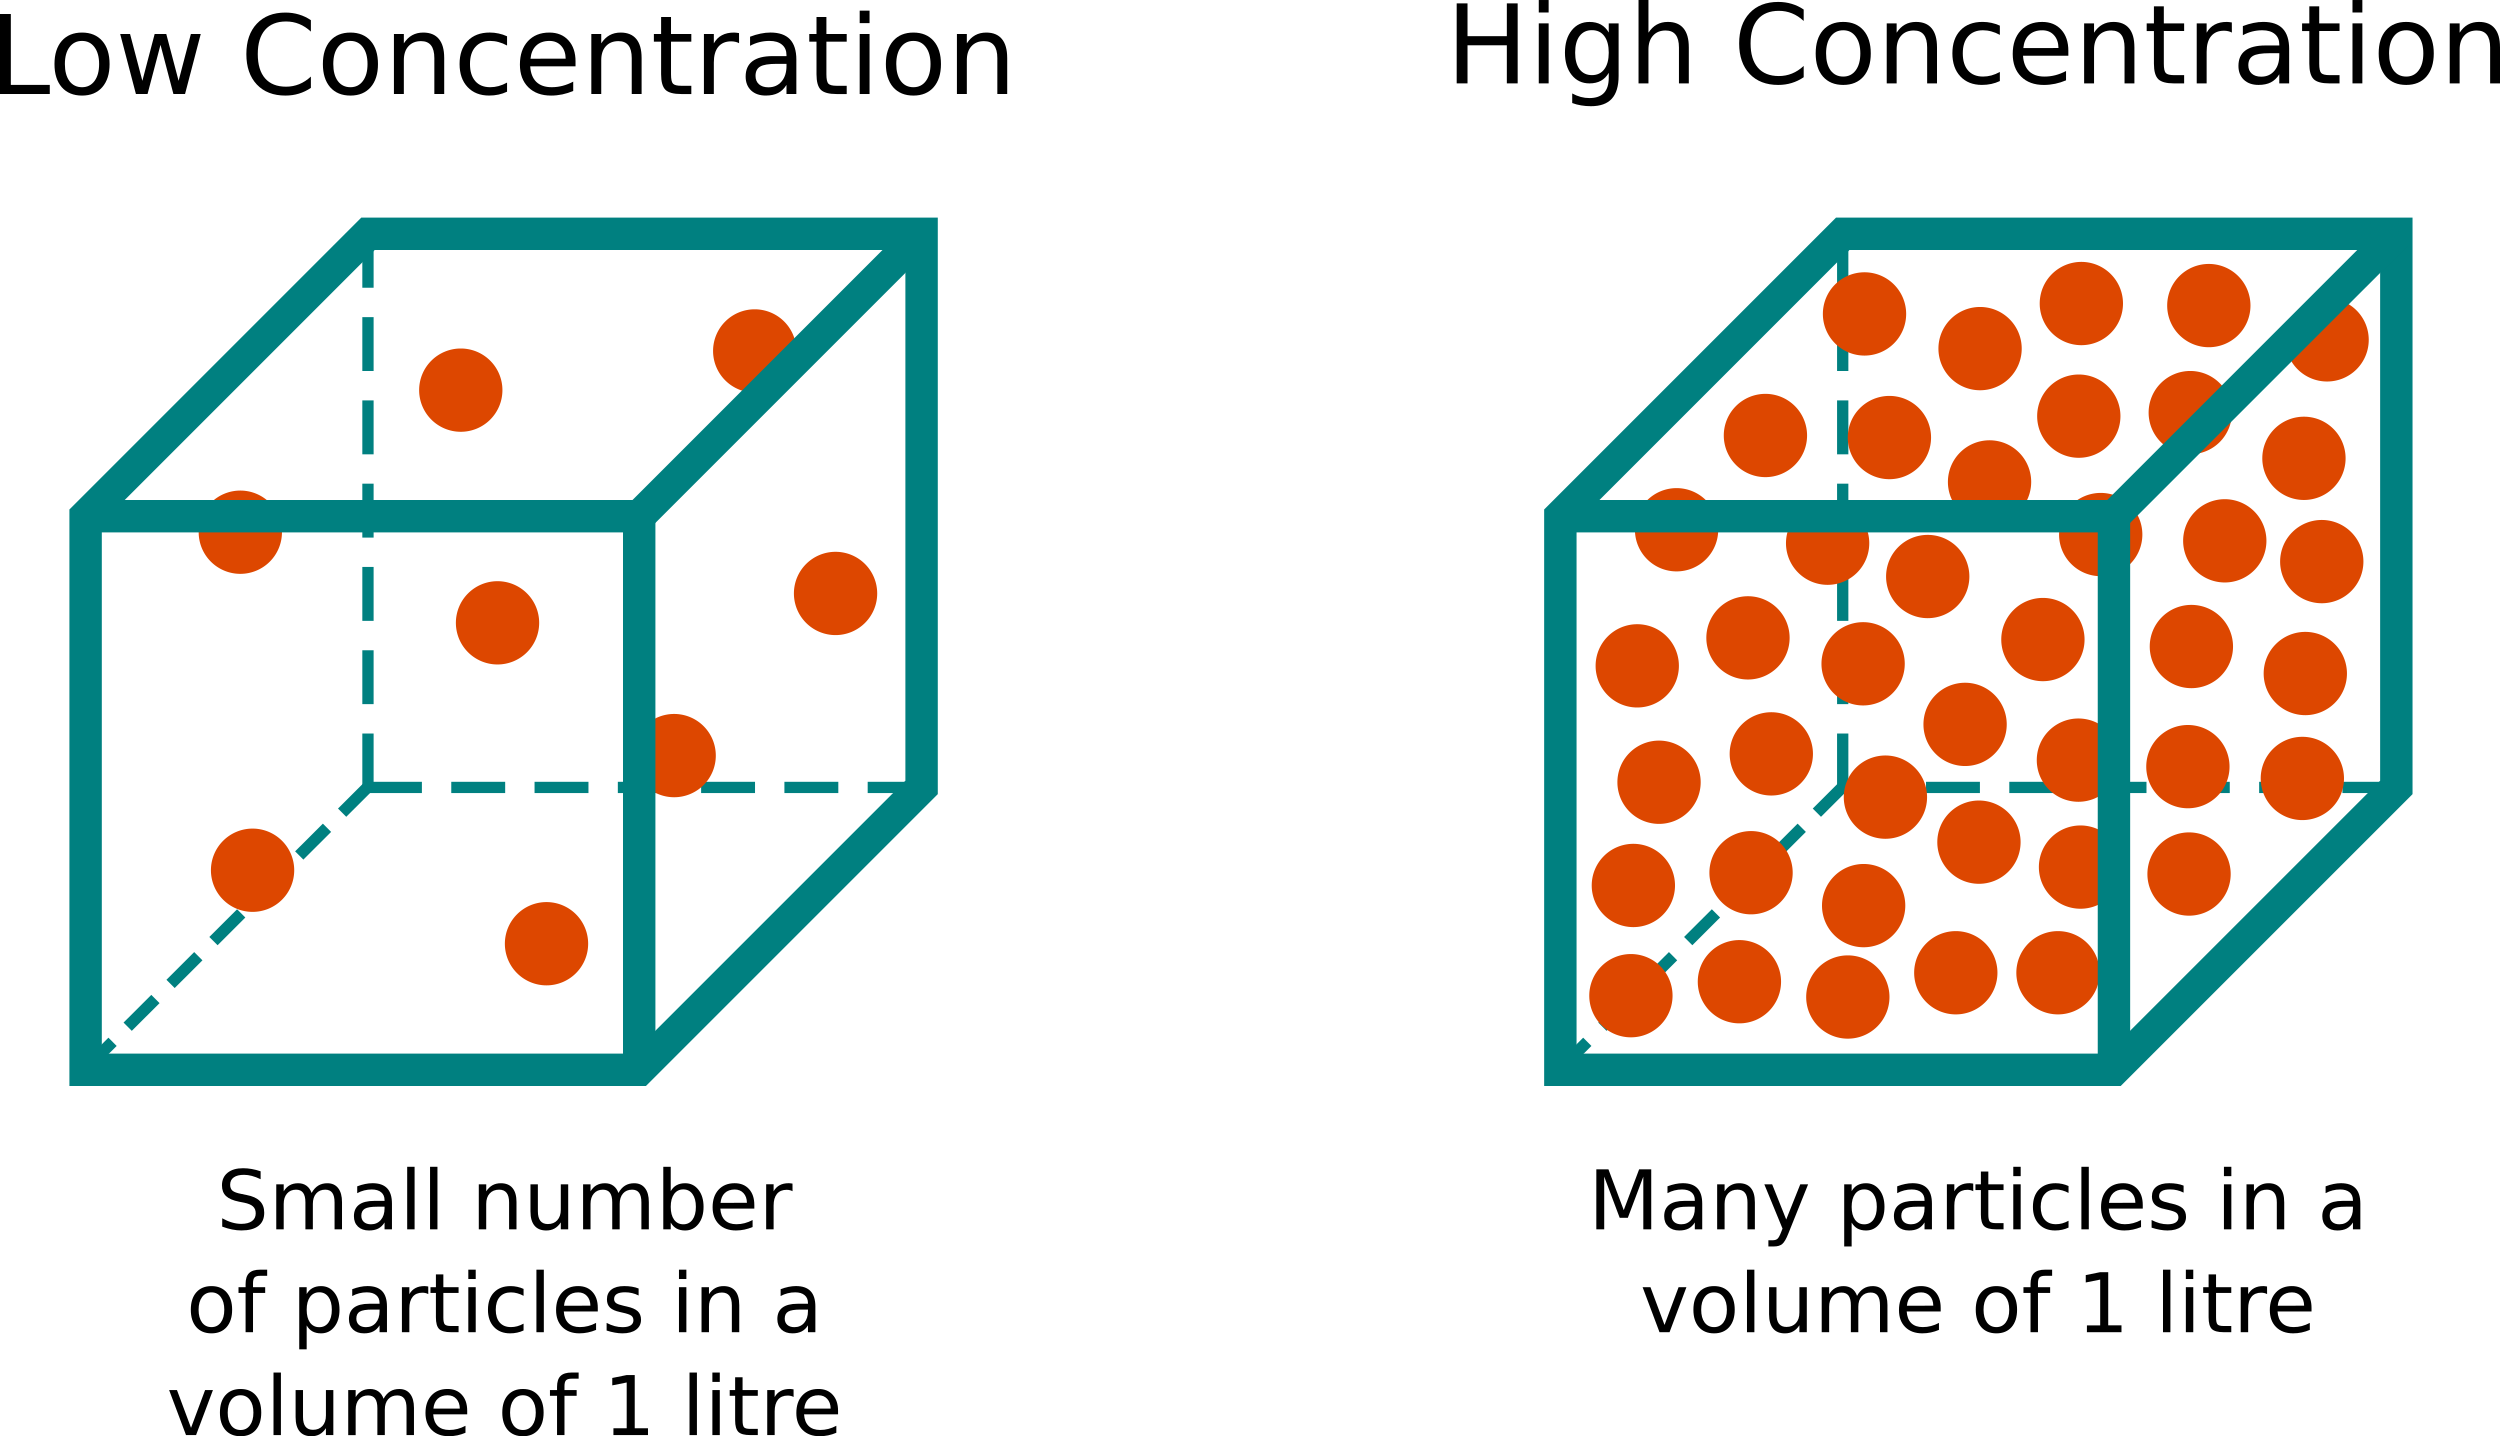 <?xml version="1.0" encoding="UTF-8" standalone="no"?>
<!-- Created with Inkscape (http://www.inkscape.org/) -->

<svg
   xmlns:dc="http://purl.org/dc/elements/1.1/"
   xmlns:cc="http://creativecommons.org/ns#"
   xmlns:rdf="http://www.w3.org/1999/02/22-rdf-syntax-ns#"
   xmlns:svg="http://www.w3.org/2000/svg"
   xmlns="http://www.w3.org/2000/svg"
   xmlns:sodipodi="http://sodipodi.sourceforge.net/DTD/sodipodi-0.dtd"
   xmlns:inkscape="http://www.inkscape.org/namespaces/inkscape"
   width="192.884mm"
   height="110.811mm"
   viewBox="0 0 192.884 110.811"
   version="1.1"
   id="svg8"
   inkscape:version="0.92.5 (2060ec1f9f, 2020-04-08)"
   sodipodi:docname="concentration_3D.svg">
  <defs
     id="defs2" />
  <sodipodi:namedview
     id="base"
     pagecolor="#ffffff"
     bordercolor="#666666"
     borderopacity="1.0"
     inkscape:pageopacity="0.0"
     inkscape:pageshadow="2"
     inkscape:zoom="0.98994949"
     inkscape:cx="213.40502"
     inkscape:cy="227.11661"
     inkscape:document-units="mm"
     inkscape:current-layer="layer1"
     showgrid="false"
     inkscape:window-width="1920"
     inkscape:window-height="974"
     inkscape:window-x="0"
     inkscape:window-y="27"
     inkscape:window-maximized="1"
     showguides="true"
     inkscape:guide-bbox="true"
     inkscape:snap-global="false"
     fit-margin-top="0"
     fit-margin-left="0"
     fit-margin-right="0"
     fit-margin-bottom="0" />
  <g
     inkscape:label="Layer 1"
     inkscape:groupmode="layer"
     id="layer1"
     transform="translate(-13.032,-49.451)">
    <g
       inkscape:transform-center-y="-10.989817"
       inkscape:transform-center-x="-11.004823"
       id="g3264"
       transform="matrix(0.731,0.732,-0.515,0.514,214.022,-9.715)"
       style="stroke:#008080">
      <path
         style="fill:none;stroke:#008080;stroke-width:0.871;stroke-linecap:butt;stroke-linejoin:miter;stroke-miterlimit:4;stroke-dasharray:none;stroke-opacity:1"
         d="m 41.854,173.331 -8e-6,4.159"
         id="path3248"
         inkscape:connector-curvature="0" />
      <path
         inkscape:connector-curvature="0"
         id="path3250"
         d="m 41.854,211.884 -8e-6,4.159"
         style="fill:none;stroke:#008080;stroke-width:0.871;stroke-linecap:butt;stroke-linejoin:miter;stroke-miterlimit:4;stroke-dasharray:none;stroke-opacity:1" />
      <g
         id="g3262"
         style="stroke:#008080">
        <path
           id="path3252"
           style="fill:none;stroke:#008080;stroke-width:0.871;stroke-linecap:butt;stroke-linejoin:miter;stroke-miterlimit:4;stroke-dasharray:none;stroke-opacity:1"
           d="m 41.854,205.459 c 0,0 -8e-6,4.159 -8e-6,4.159"
           inkscape:connector-curvature="0" />
        <path
           id="path3254"
           style="fill:none;stroke:#008080;stroke-width:0.871;stroke-linecap:butt;stroke-linejoin:miter;stroke-miterlimit:4;stroke-dasharray:none;stroke-opacity:1"
           d="m 41.854,199.033 c 0,0 -8e-6,4.159 -8e-6,4.159"
           inkscape:connector-curvature="0" />
        <path
           id="path3256"
           style="fill:none;stroke:#008080;stroke-width:0.871;stroke-linecap:butt;stroke-linejoin:miter;stroke-miterlimit:4;stroke-dasharray:none;stroke-opacity:1"
           d="m 41.854,192.608 c 0,0 -8e-6,4.159 -8e-6,4.159"
           inkscape:connector-curvature="0" />
        <path
           id="path3258"
           style="fill:none;stroke:#008080;stroke-width:0.871;stroke-linecap:butt;stroke-linejoin:miter;stroke-miterlimit:4;stroke-dasharray:none;stroke-opacity:1"
           d="m 41.854,186.182 c 0,0 -8e-6,4.159 -8e-6,4.159"
           inkscape:connector-curvature="0" />
        <path
           id="path3260"
           style="fill:none;stroke:#008080;stroke-width:0.871;stroke-linecap:butt;stroke-linejoin:miter;stroke-miterlimit:4;stroke-dasharray:none;stroke-opacity:1"
           d="m 41.854,179.756 c 0,0 -8e-6,4.159 -8e-6,4.159"
           inkscape:connector-curvature="0" />
      </g>
    </g>
    <g
       style="stroke:#008080"
       transform="rotate(90,151.449,219.8)"
       id="g3246">
      <path
         inkscape:connector-curvature="0"
         id="path3230"
         d="m 41.854,173.331 -8e-6,4.159"
         style="fill:none;stroke:#008080;stroke-width:0.871;stroke-linecap:butt;stroke-linejoin:miter;stroke-miterlimit:4;stroke-dasharray:none;stroke-opacity:1" />
      <path
         style="fill:none;stroke:#008080;stroke-width:0.871;stroke-linecap:butt;stroke-linejoin:miter;stroke-miterlimit:4;stroke-dasharray:none;stroke-opacity:1"
         d="m 41.854,211.884 -8e-6,4.159"
         id="path3232"
         inkscape:connector-curvature="0" />
      <g
         style="stroke:#008080"
         id="g3244">
        <path
           inkscape:connector-curvature="0"
           d="m 41.854,205.459 c 0,0 -8e-6,4.159 -8e-6,4.159"
           style="fill:none;stroke:#008080;stroke-width:0.871;stroke-linecap:butt;stroke-linejoin:miter;stroke-miterlimit:4;stroke-dasharray:none;stroke-opacity:1"
           id="path3234" />
        <path
           inkscape:connector-curvature="0"
           d="m 41.854,199.033 c 0,0 -8e-6,4.159 -8e-6,4.159"
           style="fill:none;stroke:#008080;stroke-width:0.871;stroke-linecap:butt;stroke-linejoin:miter;stroke-miterlimit:4;stroke-dasharray:none;stroke-opacity:1"
           id="path3236" />
        <path
           inkscape:connector-curvature="0"
           d="m 41.854,192.608 c 0,0 -8e-6,4.159 -8e-6,4.159"
           style="fill:none;stroke:#008080;stroke-width:0.871;stroke-linecap:butt;stroke-linejoin:miter;stroke-miterlimit:4;stroke-dasharray:none;stroke-opacity:1"
           id="path3238" />
        <path
           inkscape:connector-curvature="0"
           d="m 41.854,186.182 c 0,0 -8e-6,4.159 -8e-6,4.159"
           style="fill:none;stroke:#008080;stroke-width:0.871;stroke-linecap:butt;stroke-linejoin:miter;stroke-miterlimit:4;stroke-dasharray:none;stroke-opacity:1"
           id="path3240" />
        <path
           inkscape:connector-curvature="0"
           d="m 41.854,179.756 c 0,0 -8e-6,4.159 -8e-6,4.159"
           style="fill:none;stroke:#008080;stroke-width:0.871;stroke-linecap:butt;stroke-linejoin:miter;stroke-miterlimit:4;stroke-dasharray:none;stroke-opacity:1"
           id="path3242" />
      </g>
    </g>
    <g
       transform="translate(113.35,-105.839)"
       style="stroke:#008080"
       id="g3228">
      <path
         style="fill:none;stroke:#008080;stroke-width:0.871;stroke-linecap:butt;stroke-linejoin:miter;stroke-miterlimit:4;stroke-dasharray:none;stroke-opacity:1"
         d="m 41.854,173.331 -8e-6,4.159"
         id="path3212"
         inkscape:connector-curvature="0" />
      <path
         inkscape:connector-curvature="0"
         id="path3214"
         d="m 41.854,211.884 -8e-6,4.159"
         style="fill:none;stroke:#008080;stroke-width:0.871;stroke-linecap:butt;stroke-linejoin:miter;stroke-miterlimit:4;stroke-dasharray:none;stroke-opacity:1" />
      <g
         style="stroke:#008080"
         id="g3226">
        <path
           inkscape:connector-curvature="0"
           id="path3216"
           style="fill:none;stroke:#008080;stroke-width:0.871;stroke-linecap:butt;stroke-linejoin:miter;stroke-miterlimit:4;stroke-dasharray:none;stroke-opacity:1"
           d="m 41.854,205.459 c 0,0 -8e-6,4.159 -8e-6,4.159" />
        <path
           inkscape:connector-curvature="0"
           id="path3218"
           style="fill:none;stroke:#008080;stroke-width:0.871;stroke-linecap:butt;stroke-linejoin:miter;stroke-miterlimit:4;stroke-dasharray:none;stroke-opacity:1"
           d="m 41.854,199.033 c 0,0 -8e-6,4.159 -8e-6,4.159" />
        <path
           inkscape:connector-curvature="0"
           id="path3220"
           style="fill:none;stroke:#008080;stroke-width:0.871;stroke-linecap:butt;stroke-linejoin:miter;stroke-miterlimit:4;stroke-dasharray:none;stroke-opacity:1"
           d="m 41.854,192.608 c 0,0 -8e-6,4.159 -8e-6,4.159" />
        <path
           inkscape:connector-curvature="0"
           id="path3222"
           style="fill:none;stroke:#008080;stroke-width:0.871;stroke-linecap:butt;stroke-linejoin:miter;stroke-miterlimit:4;stroke-dasharray:none;stroke-opacity:1"
           d="m 41.854,186.182 c 0,0 -8e-6,4.159 -8e-6,4.159" />
        <path
           inkscape:connector-curvature="0"
           id="path3224"
           style="fill:none;stroke:#008080;stroke-width:0.871;stroke-linecap:butt;stroke-linejoin:miter;stroke-miterlimit:4;stroke-dasharray:none;stroke-opacity:1"
           d="m 41.854,179.756 c 0,0 -8e-6,4.159 -8e-6,4.159" />
      </g>
    </g>
    <path
       inkscape:connector-curvature="0"
       style="opacity:1;fill:#dd4700;fill-opacity:1;stroke:none;stroke-width:1.5;stroke-miterlimit:4;stroke-dasharray:none;stroke-opacity:1"
       d="m 185.232,81.286 a 3.213,3.213 0 0 1 -3.213,3.213 3.213,3.213 0 0 1 -3.213,-3.213 3.213,3.213 0 0 1 3.213,-3.213 3.213,3.213 0 0 1 3.213,3.213 z"
       id="path3300" />
    <path
       id="path3282"
       d="m 195.789,75.673 a 3.213,3.213 0 0 1 -3.213,3.213 3.213,3.213 0 0 1 -3.213,-3.213 3.213,3.213 0 0 1 3.213,-3.213 3.213,3.213 0 0 1 3.213,3.213 z"
       style="opacity:1;fill:#dd4700;fill-opacity:1;stroke:none;stroke-width:1.5;stroke-miterlimit:4;stroke-dasharray:none;stroke-opacity:1"
       inkscape:connector-curvature="0" />
    <path
       inkscape:connector-curvature="0"
       style="opacity:1;fill:#dd4700;fill-opacity:1;stroke:none;stroke-width:1.5;stroke-miterlimit:4;stroke-dasharray:none;stroke-opacity:1"
       d="m 74.474,76.528 a 3.213,3.213 0 0 1 -3.213,3.213 3.213,3.213 0 0 1 -3.213,-3.213 3.213,3.213 0 0 1 3.213,-3.213 3.213,3.213 0 0 1 3.213,3.213 z"
       id="path3208" />
    <g
       id="g3170"
       style="stroke:#008080"
       transform="translate(-0.432,-105.839)">
      <path
         inkscape:connector-curvature="0"
         id="path2756"
         d="m 41.854,173.331 -8e-6,4.159"
         style="fill:none;stroke:#008080;stroke-width:0.871;stroke-linecap:butt;stroke-linejoin:miter;stroke-miterlimit:4;stroke-dasharray:none;stroke-opacity:1" />
      <path
         style="fill:none;stroke:#008080;stroke-width:0.871;stroke-linecap:butt;stroke-linejoin:miter;stroke-miterlimit:4;stroke-dasharray:none;stroke-opacity:1"
         d="m 41.854,211.884 -8e-6,4.159"
         id="path2784"
         inkscape:connector-curvature="0" />
      <g
         id="g3152"
         style="stroke:#008080">
        <path
           d="m 41.854,205.459 c 0,0 -8e-6,4.159 -8e-6,4.159"
           style="fill:none;stroke:#008080;stroke-width:0.871;stroke-linecap:butt;stroke-linejoin:miter;stroke-miterlimit:4;stroke-dasharray:none;stroke-opacity:1"
           id="path3142"
           inkscape:connector-curvature="0" />
        <path
           d="m 41.854,199.033 c 0,0 -8e-6,4.159 -8e-6,4.159"
           style="fill:none;stroke:#008080;stroke-width:0.871;stroke-linecap:butt;stroke-linejoin:miter;stroke-miterlimit:4;stroke-dasharray:none;stroke-opacity:1"
           id="path3144"
           inkscape:connector-curvature="0" />
        <path
           d="m 41.854,192.608 c 0,0 -8e-6,4.159 -8e-6,4.159"
           style="fill:none;stroke:#008080;stroke-width:0.871;stroke-linecap:butt;stroke-linejoin:miter;stroke-miterlimit:4;stroke-dasharray:none;stroke-opacity:1"
           id="path3146"
           inkscape:connector-curvature="0" />
        <path
           d="m 41.854,186.182 c 0,0 -8e-6,4.159 -8e-6,4.159"
           style="fill:none;stroke:#008080;stroke-width:0.871;stroke-linecap:butt;stroke-linejoin:miter;stroke-miterlimit:4;stroke-dasharray:none;stroke-opacity:1"
           id="path3148"
           inkscape:connector-curvature="0" />
        <path
           d="m 41.854,179.756 c 0,0 -8e-6,4.159 -8e-6,4.159"
           style="fill:none;stroke:#008080;stroke-width:0.871;stroke-linecap:butt;stroke-linejoin:miter;stroke-miterlimit:4;stroke-dasharray:none;stroke-opacity:1"
           id="path3150"
           inkscape:connector-curvature="0" />
      </g>
    </g>
    <g
       id="g3188"
       transform="rotate(90,94.558,162.909)"
       style="stroke:#008080">
      <path
         style="fill:none;stroke:#008080;stroke-width:0.871;stroke-linecap:butt;stroke-linejoin:miter;stroke-miterlimit:4;stroke-dasharray:none;stroke-opacity:1"
         d="m 41.854,173.331 -8e-6,4.159"
         id="path3172"
         inkscape:connector-curvature="0" />
      <path
         inkscape:connector-curvature="0"
         id="path3174"
         d="m 41.854,211.884 -8e-6,4.159"
         style="fill:none;stroke:#008080;stroke-width:0.871;stroke-linecap:butt;stroke-linejoin:miter;stroke-miterlimit:4;stroke-dasharray:none;stroke-opacity:1" />
      <g
         id="g3186"
         style="stroke:#008080">
        <path
           id="path3176"
           style="fill:none;stroke:#008080;stroke-width:0.871;stroke-linecap:butt;stroke-linejoin:miter;stroke-miterlimit:4;stroke-dasharray:none;stroke-opacity:1"
           d="m 41.854,205.459 c 0,0 -8e-6,4.159 -8e-6,4.159"
           inkscape:connector-curvature="0" />
        <path
           id="path3178"
           style="fill:none;stroke:#008080;stroke-width:0.871;stroke-linecap:butt;stroke-linejoin:miter;stroke-miterlimit:4;stroke-dasharray:none;stroke-opacity:1"
           d="m 41.854,199.033 c 0,0 -8e-6,4.159 -8e-6,4.159"
           inkscape:connector-curvature="0" />
        <path
           id="path3180"
           style="fill:none;stroke:#008080;stroke-width:0.871;stroke-linecap:butt;stroke-linejoin:miter;stroke-miterlimit:4;stroke-dasharray:none;stroke-opacity:1"
           d="m 41.854,192.608 c 0,0 -8e-6,4.159 -8e-6,4.159"
           inkscape:connector-curvature="0" />
        <path
           id="path3182"
           style="fill:none;stroke:#008080;stroke-width:0.871;stroke-linecap:butt;stroke-linejoin:miter;stroke-miterlimit:4;stroke-dasharray:none;stroke-opacity:1"
           d="m 41.854,186.182 c 0,0 -8e-6,4.159 -8e-6,4.159"
           inkscape:connector-curvature="0" />
        <path
           id="path3184"
           style="fill:none;stroke:#008080;stroke-width:0.871;stroke-linecap:butt;stroke-linejoin:miter;stroke-miterlimit:4;stroke-dasharray:none;stroke-opacity:1"
           d="m 41.854,179.756 c 0,0 -8e-6,4.159 -8e-6,4.159"
           inkscape:connector-curvature="0" />
      </g>
    </g>
    <g
       style="stroke:#008080"
       transform="matrix(0.731,0.732,-0.515,0.514,100.24,-9.715)"
       id="g3206"
       inkscape:transform-center-x="-11.004823"
       inkscape:transform-center-y="-10.989817">
      <path
         inkscape:connector-curvature="0"
         id="path3190"
         d="m 41.854,173.331 -8e-6,4.159"
         style="fill:none;stroke:#008080;stroke-width:0.871;stroke-linecap:butt;stroke-linejoin:miter;stroke-miterlimit:4;stroke-dasharray:none;stroke-opacity:1" />
      <path
         style="fill:none;stroke:#008080;stroke-width:0.871;stroke-linecap:butt;stroke-linejoin:miter;stroke-miterlimit:4;stroke-dasharray:none;stroke-opacity:1"
         d="m 41.854,211.884 -8e-6,4.159"
         id="path3192"
         inkscape:connector-curvature="0" />
      <g
         style="stroke:#008080"
         id="g3204">
        <path
           inkscape:connector-curvature="0"
           d="m 41.854,205.459 c 0,0 -8e-6,4.159 -8e-6,4.159"
           style="fill:none;stroke:#008080;stroke-width:0.871;stroke-linecap:butt;stroke-linejoin:miter;stroke-miterlimit:4;stroke-dasharray:none;stroke-opacity:1"
           id="path3194" />
        <path
           inkscape:connector-curvature="0"
           d="m 41.854,199.033 c 0,0 -8e-6,4.159 -8e-6,4.159"
           style="fill:none;stroke:#008080;stroke-width:0.871;stroke-linecap:butt;stroke-linejoin:miter;stroke-miterlimit:4;stroke-dasharray:none;stroke-opacity:1"
           id="path3196" />
        <path
           inkscape:connector-curvature="0"
           d="m 41.854,192.608 c 0,0 -8e-6,4.159 -8e-6,4.159"
           style="fill:none;stroke:#008080;stroke-width:0.871;stroke-linecap:butt;stroke-linejoin:miter;stroke-miterlimit:4;stroke-dasharray:none;stroke-opacity:1"
           id="path3198" />
        <path
           inkscape:connector-curvature="0"
           d="m 41.854,186.182 c 0,0 -8e-6,4.159 -8e-6,4.159"
           style="fill:none;stroke:#008080;stroke-width:0.871;stroke-linecap:butt;stroke-linejoin:miter;stroke-miterlimit:4;stroke-dasharray:none;stroke-opacity:1"
           id="path3200" />
        <path
           inkscape:connector-curvature="0"
           d="m 41.854,179.756 c 0,0 -8e-6,4.159 -8e-6,4.159"
           style="fill:none;stroke:#008080;stroke-width:0.871;stroke-linecap:butt;stroke-linejoin:miter;stroke-miterlimit:4;stroke-dasharray:none;stroke-opacity:1"
           id="path3202" />
      </g>
    </g>
    <path
       id="path2760"
       d="m 58.41,122.263 a 3.213,3.213 0 0 1 -3.213,3.213 3.213,3.213 0 0 1 -3.213,-3.213 3.213,3.213 0 0 1 3.213,-3.213 3.213,3.213 0 0 1 3.213,3.213 z"
       style="opacity:1;fill:#dd4700;fill-opacity:1;stroke:none;stroke-width:1.5;stroke-miterlimit:4;stroke-dasharray:none;stroke-opacity:1"
       inkscape:connector-curvature="0" />
    <path
       id="path2762"
       d="m 34.787,90.513 a 3.213,3.213 0 0 1 -3.213,3.213 3.213,3.213 0 0 1 -3.213,-3.213 3.213,3.213 0 0 1 3.213,-3.213 3.213,3.213 0 0 1 3.213,3.213 z"
       style="opacity:1;fill:#dd4700;fill-opacity:1;stroke:none;stroke-width:1.5;stroke-miterlimit:4;stroke-dasharray:none;stroke-opacity:1"
       inkscape:connector-curvature="0" />
    <path
       id="path2764"
       d="m 68.259,107.748 a 3.213,3.213 0 0 1 -3.213,3.213 3.213,3.213 0 0 1 -3.213,-3.213 3.213,3.213 0 0 1 3.213,-3.213 3.213,3.213 0 0 1 3.213,3.213 z"
       style="opacity:1;fill:#dd4700;fill-opacity:1;stroke:none;stroke-width:1.5;stroke-miterlimit:4;stroke-dasharray:none;stroke-opacity:1"
       inkscape:connector-curvature="0" />
    <g
       transform="translate(-5.51,-37.418)"
       id="g2772"
       style="stroke-width:2.5;stroke-miterlimit:4;stroke-dasharray:none">
      <path
         inkscape:connector-curvature="0"
         id="path2766"
         d="m 25.147,126.695 v 42.713 h 42.713 l 21.786,-21.786 v -42.713 H 46.932 Z"
         style="fill:none;stroke:#008080;stroke-width:2.5;stroke-linecap:butt;stroke-linejoin:miter;stroke-miterlimit:4;stroke-dasharray:none;stroke-opacity:1" />
      <path
         inkscape:connector-curvature="0"
         id="path2768"
         d="M 25.147,126.695 H 67.859 L 89.645,104.91"
         style="fill:none;stroke:#008080;stroke-width:2.5;stroke-linecap:butt;stroke-linejoin:miter;stroke-miterlimit:4;stroke-dasharray:none;stroke-opacity:1" />
      <path
         inkscape:connector-curvature="0"
         id="path2770"
         d="m 67.859,126.695 v 42.713"
         style="fill:none;stroke:#008080;stroke-width:2.5;stroke-linecap:butt;stroke-linejoin:miter;stroke-miterlimit:4;stroke-dasharray:none;stroke-opacity:1" />
    </g>
    <path
       inkscape:connector-curvature="0"
       style="opacity:1;fill:#dd4700;fill-opacity:1;stroke:none;stroke-width:1.5;stroke-miterlimit:4;stroke-dasharray:none;stroke-opacity:1"
       d="m 51.796,79.552 a 3.213,3.213 0 0 1 -3.213,3.213 3.213,3.213 0 0 1 -3.213,-3.213 3.213,3.213 0 0 1 3.213,-3.213 3.213,3.213 0 0 1 3.213,3.213 z"
       id="path2774" />
    <path
       inkscape:connector-curvature="0"
       style="opacity:1;fill:#dd4700;fill-opacity:1;stroke:none;stroke-width:1.5;stroke-miterlimit:4;stroke-dasharray:none;stroke-opacity:1"
       d="m 54.631,97.505 a 3.213,3.213 0 0 1 -3.213,3.213 3.213,3.213 0 0 1 -3.213,-3.213 3.213,3.213 0 0 1 3.213,-3.213 3.213,3.213 0 0 1 3.213,3.213 z"
       id="path2776" />
    <path
       id="path2778"
       d="m 80.711,95.238 a 3.213,3.213 0 0 1 -3.213,3.213 3.213,3.213 0 0 1 -3.213,-3.213 3.213,3.213 0 0 1 3.213,-3.213 3.213,3.213 0 0 1 3.213,3.213 z"
       style="opacity:1;fill:#dd4700;fill-opacity:1;stroke:none;stroke-width:1.5;stroke-miterlimit:4;stroke-dasharray:none;stroke-opacity:1"
       inkscape:connector-curvature="0" />
    <path
       inkscape:connector-curvature="0"
       style="opacity:1;fill:#dd4700;fill-opacity:1;stroke:none;stroke-width:1.5;stroke-miterlimit:4;stroke-dasharray:none;stroke-opacity:1"
       d="m 35.732,116.593 a 3.213,3.213 0 0 1 -3.213,3.213 3.213,3.213 0 0 1 -3.213,-3.213 3.213,3.213 0 0 1 3.213,-3.213 3.213,3.213 0 0 1 3.213,3.213 z"
       id="path2780" />
    <path
       id="path3210"
       d="m 157.253,91.361 a 3.213,3.213 0 0 1 -3.213,3.213 3.213,3.213 0 0 1 -3.213,-3.213 3.213,3.213 0 0 1 3.213,-3.213 3.213,3.213 0 0 1 3.213,3.213 z"
       style="opacity:1;fill:#dd4700;fill-opacity:1;stroke:none;stroke-width:1.5;stroke-miterlimit:4;stroke-dasharray:none;stroke-opacity:1"
       inkscape:connector-curvature="0" />
    <path
       inkscape:connector-curvature="0"
       style="opacity:1;fill:#dd4700;fill-opacity:1;stroke:none;stroke-width:1.5;stroke-miterlimit:4;stroke-dasharray:none;stroke-opacity:1"
       d="m 145.599,90.324 a 3.213,3.213 0 0 1 -3.213,3.213 3.213,3.213 0 0 1 -3.213,-3.213 3.213,3.213 0 0 1 3.213,-3.213 3.213,3.213 0 0 1 3.213,3.213 z"
       id="path3266" />
    <path
       inkscape:connector-curvature="0"
       style="opacity:1;fill:#dd4700;fill-opacity:1;stroke:none;stroke-width:1.5;stroke-miterlimit:4;stroke-dasharray:none;stroke-opacity:1"
       d="m 169.015,76.348 a 3.213,3.213 0 0 1 -3.213,3.213 3.213,3.213 0 0 1 -3.213,-3.213 3.213,3.213 0 0 1 3.213,-3.213 3.213,3.213 0 0 1 3.213,3.213 z"
       id="path3268" />
    <path
       inkscape:connector-curvature="0"
       style="opacity:1;fill:#dd4700;fill-opacity:1;stroke:none;stroke-width:1.5;stroke-miterlimit:4;stroke-dasharray:none;stroke-opacity:1"
       d="m 176.829,72.87 a 3.213,3.213 0 0 1 -3.213,3.213 3.213,3.213 0 0 1 -3.213,-3.213 3.213,3.213 0 0 1 3.213,-3.213 3.213,3.213 0 0 1 3.213,3.213 z"
       id="path3270" />
    <path
       id="path3280"
       d="m 160.099,73.672 a 3.213,3.213 0 0 1 -3.213,3.213 3.213,3.213 0 0 1 -3.213,-3.213 3.213,3.213 0 0 1 3.213,-3.213 3.213,3.213 0 0 1 3.213,3.213 z"
       style="opacity:1;fill:#dd4700;fill-opacity:1;stroke:none;stroke-width:1.5;stroke-miterlimit:4;stroke-dasharray:none;stroke-opacity:1"
       inkscape:connector-curvature="0" />
    <path
       inkscape:connector-curvature="0"
       style="opacity:1;fill:#dd4700;fill-opacity:1;stroke:none;stroke-width:1.5;stroke-miterlimit:4;stroke-dasharray:none;stroke-opacity:1"
       d="m 162.02,83.21 a 3.213,3.213 0 0 1 -3.213,3.213 3.213,3.213 0 0 1 -3.213,-3.213 3.213,3.213 0 0 1 3.213,-3.213 3.213,3.213 0 0 1 3.213,3.213 z"
       id="path3284" />
    <path
       id="path3286"
       d="m 186.664,73.028 a 3.213,3.213 0 0 1 -3.213,3.213 3.213,3.213 0 0 1 -3.213,-3.213 3.213,3.213 0 0 1 3.213,-3.213 3.213,3.213 0 0 1 3.213,3.213 z"
       style="opacity:1;fill:#dd4700;fill-opacity:1;stroke:none;stroke-width:1.5;stroke-miterlimit:4;stroke-dasharray:none;stroke-opacity:1"
       inkscape:connector-curvature="0" />
    <path
       inkscape:connector-curvature="0"
       style="opacity:1;fill:#dd4700;fill-opacity:1;stroke:none;stroke-width:1.5;stroke-miterlimit:4;stroke-dasharray:none;stroke-opacity:1"
       d="m 194.003,84.813 a 3.213,3.213 0 0 1 -3.213,3.213 3.213,3.213 0 0 1 -3.213,-3.213 3.213,3.213 0 0 1 3.213,-3.213 3.213,3.213 0 0 1 3.213,3.213 z"
       id="path3290" />
    <path
       id="path3292"
       d="m 164.976,93.932 a 3.213,3.213 0 0 1 -3.213,3.213 3.213,3.213 0 0 1 -3.213,-3.213 3.213,3.213 0 0 1 3.213,-3.213 3.213,3.213 0 0 1 3.213,3.213 z"
       style="opacity:1;fill:#dd4700;fill-opacity:1;stroke:none;stroke-width:1.5;stroke-miterlimit:4;stroke-dasharray:none;stroke-opacity:1"
       inkscape:connector-curvature="0" />
    <path
       id="path3294"
       d="m 176.632,81.559 a 3.213,3.213 0 0 1 -3.213,3.213 3.213,3.213 0 0 1 -3.213,-3.213 3.213,3.213 0 0 1 3.213,-3.213 3.213,3.213 0 0 1 3.213,3.213 z"
       style="opacity:1;fill:#dd4700;fill-opacity:1;stroke:none;stroke-width:1.5;stroke-miterlimit:4;stroke-dasharray:none;stroke-opacity:1"
       inkscape:connector-curvature="0" />
    <path
       id="path3296"
       d="m 169.746,86.634 a 3.213,3.213 0 0 1 -3.213,3.213 3.213,3.213 0 0 1 -3.213,-3.213 3.213,3.213 0 0 1 3.213,-3.213 3.213,3.213 0 0 1 3.213,3.213 z"
       style="opacity:1;fill:#dd4700;fill-opacity:1;stroke:none;stroke-width:1.5;stroke-miterlimit:4;stroke-dasharray:none;stroke-opacity:1"
       inkscape:connector-curvature="0" />
    <path
       inkscape:connector-curvature="0"
       style="opacity:1;fill:#dd4700;fill-opacity:1;stroke:none;stroke-width:1.5;stroke-miterlimit:4;stroke-dasharray:none;stroke-opacity:1"
       d="m 187.895,91.178 a 3.213,3.213 0 0 1 -3.213,3.213 3.213,3.213 0 0 1 -3.213,-3.213 3.213,3.213 0 0 1 3.213,-3.213 3.213,3.213 0 0 1 3.213,3.213 z"
       id="path3298" />
    <path
       id="path3302"
       d="m 178.323,90.694 a 3.213,3.213 0 0 1 -3.213,3.213 3.213,3.213 0 0 1 -3.213,-3.213 3.213,3.213 0 0 1 3.213,-3.213 3.213,3.213 0 0 1 3.213,3.213 z"
       style="opacity:1;fill:#dd4700;fill-opacity:1;stroke:none;stroke-width:1.5;stroke-miterlimit:4;stroke-dasharray:none;stroke-opacity:1"
       inkscape:connector-curvature="0" />
    <path
       inkscape:connector-curvature="0"
       style="opacity:1;fill:#dd4700;fill-opacity:1;stroke:none;stroke-width:1.5;stroke-miterlimit:4;stroke-dasharray:none;stroke-opacity:1"
       d="m 152.454,83.051 a 3.213,3.213 0 0 1 -3.213,3.213 3.213,3.213 0 0 1 -3.213,-3.213 3.213,3.213 0 0 1 3.213,-3.213 3.213,3.213 0 0 1 3.213,3.213 z"
       id="path3304" />
    <path
       inkscape:connector-curvature="0"
       style="opacity:1;fill:#dd4700;fill-opacity:1;stroke:none;stroke-width:1.5;stroke-miterlimit:4;stroke-dasharray:none;stroke-opacity:1"
       d="m 185.049,108.6 a 3.213,3.213 0 0 1 -3.213,3.213 3.213,3.213 0 0 1 -3.213,-3.213 3.213,3.213 0 0 1 3.213,-3.213 3.213,3.213 0 0 1 3.213,3.213 z"
       id="path3306" />
    <path
       id="path3308"
       d="m 151.345,116.784 a 3.213,3.213 0 0 1 -3.213,3.213 3.213,3.213 0 0 1 -3.213,-3.213 3.213,3.213 0 0 1 3.213,-3.213 3.213,3.213 0 0 1 3.213,3.213 z"
       style="opacity:1;fill:#dd4700;fill-opacity:1;stroke:none;stroke-width:1.5;stroke-miterlimit:4;stroke-dasharray:none;stroke-opacity:1"
       inkscape:connector-curvature="0" />
    <path
       id="path3310"
       d="m 151.108,98.665 a 3.213,3.213 0 0 1 -3.213,3.213 3.213,3.213 0 0 1 -3.213,-3.213 3.213,3.213 0 0 1 3.213,-3.213 3.213,3.213 0 0 1 3.213,3.213 z"
       style="opacity:1;fill:#dd4700;fill-opacity:1;stroke:none;stroke-width:1.5;stroke-miterlimit:4;stroke-dasharray:none;stroke-opacity:1"
       inkscape:connector-curvature="0" />
    <path
       id="path3312"
       d="m 159.991,100.666 a 3.213,3.213 0 0 1 -3.213,3.213 3.213,3.213 0 0 1 -3.213,-3.213 3.213,3.213 0 0 1 3.213,-3.213 3.213,3.213 0 0 1 3.213,3.213 z"
       style="opacity:1;fill:#dd4700;fill-opacity:1;stroke:none;stroke-width:1.5;stroke-miterlimit:4;stroke-dasharray:none;stroke-opacity:1"
       inkscape:connector-curvature="0" />
    <path
       inkscape:connector-curvature="0"
       style="opacity:1;fill:#dd4700;fill-opacity:1;stroke:none;stroke-width:1.5;stroke-miterlimit:4;stroke-dasharray:none;stroke-opacity:1"
       d="m 173.863,98.795 a 3.213,3.213 0 0 1 -3.213,3.213 3.213,3.213 0 0 1 -3.213,-3.213 3.213,3.213 0 0 1 3.213,-3.213 3.213,3.213 0 0 1 3.213,3.213 z"
       id="path3314" />
    <path
       inkscape:connector-curvature="0"
       style="opacity:1;fill:#dd4700;fill-opacity:1;stroke:none;stroke-width:1.5;stroke-miterlimit:4;stroke-dasharray:none;stroke-opacity:1"
       d="m 167.859,105.34 a 3.213,3.213 0 0 1 -3.213,3.213 3.213,3.213 0 0 1 -3.213,-3.213 3.213,3.213 0 0 1 3.213,-3.213 3.213,3.213 0 0 1 3.213,3.213 z"
       id="path3316" />
    <path
       id="path3318"
       d="m 144.246,109.804 a 3.213,3.213 0 0 1 -3.213,3.213 3.213,3.213 0 0 1 -3.213,-3.213 3.213,3.213 0 0 1 3.213,-3.213 3.213,3.213 0 0 1 3.213,3.213 z"
       style="opacity:1;fill:#dd4700;fill-opacity:1;stroke:none;stroke-width:1.5;stroke-miterlimit:4;stroke-dasharray:none;stroke-opacity:1"
       inkscape:connector-curvature="0" />
    <path
       inkscape:connector-curvature="0"
       style="opacity:1;fill:#dd4700;fill-opacity:1;stroke:none;stroke-width:1.5;stroke-miterlimit:4;stroke-dasharray:none;stroke-opacity:1"
       d="m 142.565,100.824 a 3.213,3.213 0 0 1 -3.213,3.213 3.213,3.213 0 0 1 -3.213,-3.213 3.213,3.213 0 0 1 3.213,-3.213 3.213,3.213 0 0 1 3.213,3.213 z"
       id="path3320" />
    <path
       inkscape:connector-curvature="0"
       style="opacity:1;fill:#dd4700;fill-opacity:1;stroke:none;stroke-width:1.5;stroke-miterlimit:4;stroke-dasharray:none;stroke-opacity:1"
       d="m 194.108,101.416 a 3.213,3.213 0 0 1 -3.213,3.213 3.213,3.213 0 0 1 -3.213,-3.213 3.213,3.213 0 0 1 3.213,-3.213 3.213,3.213 0 0 1 3.213,3.213 z"
       id="path3324" />
    <path
       inkscape:connector-curvature="0"
       style="opacity:1;fill:#dd4700;fill-opacity:1;stroke:none;stroke-width:1.5;stroke-miterlimit:4;stroke-dasharray:none;stroke-opacity:1"
       d="m 185.318,99.333 a 3.213,3.213 0 0 1 -3.213,3.213 3.213,3.213 0 0 1 -3.213,-3.213 3.213,3.213 0 0 1 3.213,-3.213 3.213,3.213 0 0 1 3.213,3.213 z"
       id="path3326" />
    <path
       inkscape:connector-curvature="0"
       style="opacity:1;fill:#dd4700;fill-opacity:1;stroke:none;stroke-width:1.5;stroke-miterlimit:4;stroke-dasharray:none;stroke-opacity:1"
       d="m 152.908,107.615 a 3.213,3.213 0 0 1 -3.213,3.213 3.213,3.213 0 0 1 -3.213,-3.213 3.213,3.213 0 0 1 3.213,-3.213 3.213,3.213 0 0 1 3.213,3.213 z"
       id="path3328" />
    <path
       id="path3330"
       d="m 195.378,92.781 a 3.213,3.213 0 0 1 -3.213,3.213 3.213,3.213 0 0 1 -3.213,-3.213 3.213,3.213 0 0 1 3.213,-3.213 3.213,3.213 0 0 1 3.213,3.213 z"
       style="opacity:1;fill:#dd4700;fill-opacity:1;stroke:none;stroke-width:1.5;stroke-miterlimit:4;stroke-dasharray:none;stroke-opacity:1"
       inkscape:connector-curvature="0" />
    <path
       id="path3338"
       d="m 175.026,124.503 a 3.213,3.213 0 0 1 -3.213,3.213 3.213,3.213 0 0 1 -3.213,-3.213 3.213,3.213 0 0 1 3.213,-3.213 3.213,3.213 0 0 1 3.213,3.213 z"
       style="opacity:1;fill:#dd4700;fill-opacity:1;stroke:none;stroke-width:1.5;stroke-miterlimit:4;stroke-dasharray:none;stroke-opacity:1"
       inkscape:connector-curvature="0" />
    <path
       inkscape:connector-curvature="0"
       style="opacity:1;fill:#dd4700;fill-opacity:1;stroke:none;stroke-width:1.5;stroke-miterlimit:4;stroke-dasharray:none;stroke-opacity:1"
       d="m 176.764,116.351 a 3.213,3.213 0 0 1 -3.213,3.213 3.213,3.213 0 0 1 -3.213,-3.213 3.213,3.213 0 0 1 3.213,-3.213 3.213,3.213 0 0 1 3.213,3.213 z"
       id="path3340" />
    <path
       id="path3342"
       d="m 176.602,108.098 a 3.213,3.213 0 0 1 -3.213,3.213 3.213,3.213 0 0 1 -3.213,-3.213 3.213,3.213 0 0 1 3.213,-3.213 3.213,3.213 0 0 1 3.213,3.213 z"
       style="opacity:1;fill:#dd4700;fill-opacity:1;stroke:none;stroke-width:1.5;stroke-miterlimit:4;stroke-dasharray:none;stroke-opacity:1"
       inkscape:connector-curvature="0" />
    <path
       inkscape:connector-curvature="0"
       style="opacity:1;fill:#dd4700;fill-opacity:1;stroke:none;stroke-width:1.5;stroke-miterlimit:4;stroke-dasharray:none;stroke-opacity:1"
       d="m 168.928,114.427 a 3.213,3.213 0 0 1 -3.213,3.213 3.213,3.213 0 0 1 -3.213,-3.213 3.213,3.213 0 0 1 3.213,-3.213 3.213,3.213 0 0 1 3.213,3.213 z"
       id="path3344" />
    <path
       id="path3346"
       d="m 185.138,116.886 a 3.213,3.213 0 0 1 -3.213,3.213 3.213,3.213 0 0 1 -3.213,-3.213 3.213,3.213 0 0 1 3.213,-3.213 3.213,3.213 0 0 1 3.213,3.213 z"
       style="opacity:1;fill:#dd4700;fill-opacity:1;stroke:none;stroke-width:1.5;stroke-miterlimit:4;stroke-dasharray:none;stroke-opacity:1"
       inkscape:connector-curvature="0" />
    <path
       inkscape:connector-curvature="0"
       style="opacity:1;fill:#dd4700;fill-opacity:1;stroke:none;stroke-width:1.5;stroke-miterlimit:4;stroke-dasharray:none;stroke-opacity:1"
       d="m 193.88,109.511 a 3.213,3.213 0 0 1 -3.213,3.213 3.213,3.213 0 0 1 -3.213,-3.213 3.213,3.213 0 0 1 3.213,-3.213 3.213,3.213 0 0 1 3.213,3.213 z"
       id="path3348" />
    <path
       inkscape:connector-curvature="0"
       style="opacity:1;fill:#dd4700;fill-opacity:1;stroke:none;stroke-width:1.5;stroke-miterlimit:4;stroke-dasharray:none;stroke-opacity:1"
       d="m 150.447,125.194 a 3.213,3.213 0 0 1 -3.213,3.213 3.213,3.213 0 0 1 -3.213,-3.213 3.213,3.213 0 0 1 3.213,-3.213 3.213,3.213 0 0 1 3.213,3.213 z"
       id="path3350" />
    <path
       id="path3352"
       d="m 167.142,124.503 a 3.213,3.213 0 0 1 -3.213,3.213 3.213,3.213 0 0 1 -3.213,-3.213 3.213,3.213 0 0 1 3.213,-3.213 3.213,3.213 0 0 1 3.213,3.213 z"
       style="opacity:1;fill:#dd4700;fill-opacity:1;stroke:none;stroke-width:1.5;stroke-miterlimit:4;stroke-dasharray:none;stroke-opacity:1"
       inkscape:connector-curvature="0" />
    <path
       inkscape:connector-curvature="0"
       style="opacity:1;fill:#dd4700;fill-opacity:1;stroke:none;stroke-width:1.5;stroke-miterlimit:4;stroke-dasharray:none;stroke-opacity:1"
       d="m 160.032,119.323 a 3.213,3.213 0 0 1 -3.213,3.213 3.213,3.213 0 0 1 -3.213,-3.213 3.213,3.213 0 0 1 3.213,-3.213 3.213,3.213 0 0 1 3.213,3.213 z"
       id="path3354" />
    <path
       id="path3356"
       d="m 161.712,110.953 a 3.213,3.213 0 0 1 -3.213,3.213 3.213,3.213 0 0 1 -3.213,-3.213 3.213,3.213 0 0 1 3.213,-3.213 3.213,3.213 0 0 1 3.213,3.213 z"
       style="opacity:1;fill:#dd4700;fill-opacity:1;stroke:none;stroke-width:1.5;stroke-miterlimit:4;stroke-dasharray:none;stroke-opacity:1"
       inkscape:connector-curvature="0" />
    <path
       inkscape:connector-curvature="0"
       style="opacity:1;fill:#dd4700;fill-opacity:1;stroke:none;stroke-width:1.5;stroke-miterlimit:4;stroke-dasharray:none;stroke-opacity:1"
       d="m 158.812,126.375 a 3.213,3.213 0 0 1 -3.213,3.213 3.213,3.213 0 0 1 -3.213,-3.213 3.213,3.213 0 0 1 3.213,-3.213 3.213,3.213 0 0 1 3.213,3.213 z"
       id="path3358" />
    <path
       id="path3360"
       d="m 142.265,117.768 a 3.213,3.213 0 0 1 -3.213,3.213 3.213,3.213 0 0 1 -3.213,-3.213 3.213,3.213 0 0 1 3.213,-3.213 3.213,3.213 0 0 1 3.213,3.213 z"
       style="opacity:1;fill:#dd4700;fill-opacity:1;stroke:none;stroke-width:1.5;stroke-miterlimit:4;stroke-dasharray:none;stroke-opacity:1"
       inkscape:connector-curvature="0" />
    <g
       style="stroke-width:2.5;stroke-miterlimit:4;stroke-dasharray:none"
       id="g3278"
       transform="translate(108.272,-37.418)">
      <path
         style="fill:none;stroke:#008080;stroke-width:2.5;stroke-linecap:butt;stroke-linejoin:miter;stroke-miterlimit:4;stroke-dasharray:none;stroke-opacity:1"
         d="m 25.147,126.695 v 42.713 h 42.713 l 21.786,-21.786 v -42.713 H 46.932 Z"
         id="path3272"
         inkscape:connector-curvature="0" />
      <path
         style="fill:none;stroke:#008080;stroke-width:2.5;stroke-linecap:butt;stroke-linejoin:miter;stroke-miterlimit:4;stroke-dasharray:none;stroke-opacity:1"
         d="M 25.147,126.695 H 67.859 L 89.645,104.91"
         id="path3274"
         inkscape:connector-curvature="0" />
      <path
         style="fill:none;stroke:#008080;stroke-width:2.5;stroke-linecap:butt;stroke-linejoin:miter;stroke-miterlimit:4;stroke-dasharray:none;stroke-opacity:1"
         d="m 67.859,126.695 v 42.713"
         id="path3276"
         inkscape:connector-curvature="0" />
    </g>
    <path
       inkscape:connector-curvature="0"
       style="opacity:1;fill:#dd4700;fill-opacity:1;stroke:none;stroke-width:1.5;stroke-miterlimit:4;stroke-dasharray:none;stroke-opacity:1"
       d="m 142.076,126.272 a 3.213,3.213 0 0 1 -3.213,3.213 3.213,3.213 0 0 1 -3.213,-3.213 3.213,3.213 0 0 1 3.213,-3.213 3.213,3.213 0 0 1 3.213,3.213 z"
       id="path3362" />
    <g
       aria-label="Low Concentration"
       style="font-style:normal;font-weight:normal;font-size:8.467px;line-height:1.25;font-family:sans-serif;text-align:center;letter-spacing:0px;word-spacing:0px;text-anchor:middle;fill:#000000;fill-opacity:1;stroke:none;stroke-width:0.265"
       id="text12"
       transform="translate(-3.055,1.936)">
      <path
         inkscape:connector-curvature="0"
         d="m 16.087,48.596 h 0.835 v 5.469 h 3.006 v 0.703 h -3.841 z"
         style="stroke-width:0.265"
         id="path1019" />
      <path
         inkscape:connector-curvature="0"
         d="m 22.416,50.672 q -0.612,0 -0.967,0.48 -0.356,0.475 -0.356,1.306 0,0.831 0.351,1.311 0.356,0.475 0.972,0.475 0.608,0 0.963,-0.48 0.356,-0.48 0.356,-1.306 0,-0.823 -0.356,-1.302 -0.356,-0.484 -0.963,-0.484 z m 0,-0.645 q 0.992,0 1.559,0.645 0.566,0.645 0.566,1.786 0,1.137 -0.566,1.786 -0.566,0.645 -1.559,0.645 -0.996,0 -1.563,-0.645 -0.562,-0.649 -0.562,-1.786 0,-1.141 0.562,-1.786 0.566,-0.645 1.563,-0.645 z"
         style="stroke-width:0.265"
         id="path1021" />
      <path
         inkscape:connector-curvature="0"
         d="m 25.36,50.138 h 0.761 l 0.951,3.613 0.947,-3.613 h 0.897 l 0.951,3.613 0.947,-3.613 h 0.761 l -1.211,4.63 h -0.897 l -0.996,-3.795 -1,3.795 h -0.897 z"
         style="stroke-width:0.265"
         id="path1023" />
      <path
         inkscape:connector-curvature="0"
         d="m 40.073,49.072 v 0.881 q -0.422,-0.393 -0.901,-0.587 -0.475,-0.194 -1.013,-0.194 -1.058,0 -1.621,0.649 -0.562,0.645 -0.562,1.869 0,1.22 0.562,1.869 0.562,0.645 1.621,0.645 0.537,0 1.013,-0.194 0.48,-0.194 0.901,-0.587 v 0.872 q -0.438,0.298 -0.93,0.446 -0.488,0.149 -1.034,0.149 -1.401,0 -2.208,-0.856 -0.806,-0.86 -0.806,-2.344 0,-1.488 0.806,-2.344 0.806,-0.86 2.208,-0.86 0.554,0 1.042,0.149 0.492,0.145 0.922,0.438 z"
         style="stroke-width:0.265"
         id="path1025" />
      <path
         inkscape:connector-curvature="0"
         d="m 43.124,50.672 q -0.612,0 -0.967,0.48 -0.356,0.475 -0.356,1.306 0,0.831 0.351,1.311 0.356,0.475 0.972,0.475 0.608,0 0.963,-0.48 0.356,-0.48 0.356,-1.306 0,-0.823 -0.356,-1.302 -0.356,-0.484 -0.963,-0.484 z m 0,-0.645 q 0.992,0 1.559,0.645 0.566,0.645 0.566,1.786 0,1.137 -0.566,1.786 -0.566,0.645 -1.559,0.645 -0.996,0 -1.563,-0.645 -0.562,-0.649 -0.562,-1.786 0,-1.141 0.562,-1.786 0.566,-0.645 1.563,-0.645 z"
         style="stroke-width:0.265"
         id="path1027" />
      <path
         inkscape:connector-curvature="0"
         d="m 50.359,51.974 v 2.795 h -0.761 v -2.77 q 0,-0.657 -0.256,-0.984 -0.256,-0.327 -0.769,-0.327 -0.616,0 -0.972,0.393 -0.356,0.393 -0.356,1.071 v 2.617 h -0.765 v -4.63 h 0.765 v 0.719 q 0.273,-0.418 0.641,-0.624 0.372,-0.207 0.856,-0.207 0.798,0 1.207,0.496 0.409,0.492 0.409,1.451 z"
         style="stroke-width:0.265"
         id="path1029" />
      <path
         inkscape:connector-curvature="0"
         d="m 55.208,50.316 v 0.711 q -0.322,-0.178 -0.649,-0.265 -0.322,-0.091 -0.653,-0.091 -0.74,0 -1.149,0.471 -0.409,0.467 -0.409,1.315 0,0.847 0.409,1.319 0.409,0.467 1.149,0.467 0.331,0 0.653,-0.087 0.327,-0.091 0.649,-0.269 v 0.703 q -0.318,0.149 -0.661,0.223 -0.339,0.074 -0.723,0.074 -1.046,0 -1.662,-0.657 -0.616,-0.657 -0.616,-1.774 0,-1.133 0.62,-1.782 0.624,-0.649 1.707,-0.649 0.351,0 0.686,0.074 0.335,0.07 0.649,0.215 z"
         style="stroke-width:0.265"
         id="path1031" />
      <path
         inkscape:connector-curvature="0"
         d="m 60.491,52.263 v 0.372 h -3.497 q 0.05,0.785 0.471,1.199 0.426,0.409 1.182,0.409 0.438,0 0.847,-0.107 0.413,-0.107 0.819,-0.322 v 0.719 q -0.409,0.174 -0.839,0.265 -0.43,0.091 -0.872,0.091 -1.108,0 -1.757,-0.645 -0.645,-0.645 -0.645,-1.745 0,-1.137 0.612,-1.802 0.616,-0.67 1.658,-0.67 0.934,0 1.476,0.604 0.546,0.599 0.546,1.633 z m -0.761,-0.223 q -0.008,-0.624 -0.351,-0.996 -0.339,-0.372 -0.901,-0.372 -0.637,0 -1.021,0.36 -0.38,0.36 -0.438,1.013 z"
         style="stroke-width:0.265"
         id="path1033" />
      <path
         inkscape:connector-curvature="0"
         d="m 65.589,51.974 v 2.795 h -0.761 v -2.77 q 0,-0.657 -0.256,-0.984 -0.256,-0.327 -0.769,-0.327 -0.616,0 -0.972,0.393 -0.356,0.393 -0.356,1.071 v 2.617 h -0.765 v -4.63 h 0.765 v 0.719 q 0.273,-0.418 0.641,-0.624 0.372,-0.207 0.856,-0.207 0.798,0 1.207,0.496 0.409,0.492 0.409,1.451 z"
         style="stroke-width:0.265"
         id="path1035" />
      <path
         inkscape:connector-curvature="0"
         d="m 67.858,48.824 v 1.315 H 69.425 v 0.591 h -1.567 v 2.514 q 0,0.566 0.153,0.728 0.157,0.161 0.633,0.161 H 69.425 v 0.637 h -0.781 q -0.881,0 -1.215,-0.327 -0.335,-0.331 -0.335,-1.199 v -2.514 h -0.558 v -0.591 h 0.558 v -1.315 z"
         style="stroke-width:0.265"
         id="path1037" />
      <path
         inkscape:connector-curvature="0"
         d="m 73.109,50.849 q -0.128,-0.074 -0.281,-0.107 -0.149,-0.037 -0.331,-0.037 -0.645,0 -0.992,0.422 -0.343,0.418 -0.343,1.203 v 2.439 h -0.765 v -4.63 h 0.765 v 0.719 q 0.24,-0.422 0.624,-0.624 0.384,-0.207 0.934,-0.207 0.079,0 0.174,0.012 0.095,0.008 0.211,0.029 z"
         style="stroke-width:0.265"
         id="path1039" />
      <path
         inkscape:connector-curvature="0"
         d="m 76.011,52.441 q -0.922,0 -1.277,0.211 -0.356,0.211 -0.356,0.719 0,0.405 0.265,0.645 0.269,0.236 0.728,0.236 0.633,0 1.013,-0.446 0.384,-0.451 0.384,-1.195 v -0.169 z m 1.517,-0.314 v 2.642 h -0.761 v -0.703 q -0.26,0.422 -0.649,0.624 -0.389,0.198 -0.951,0.198 -0.711,0 -1.133,-0.397 -0.418,-0.401 -0.418,-1.071 0,-0.781 0.521,-1.178 0.525,-0.397 1.563,-0.397 h 1.067 v -0.074 q 0,-0.525 -0.347,-0.81 -0.343,-0.289 -0.967,-0.289 -0.397,0 -0.773,0.095 -0.376,0.095 -0.723,0.285 v -0.703 q 0.418,-0.161 0.81,-0.24 0.393,-0.083 0.765,-0.083 1.005,0 1.501,0.521 0.496,0.521 0.496,1.579 z"
         style="stroke-width:0.265"
         id="path1041" />
      <path
         inkscape:connector-curvature="0"
         d="m 79.847,48.824 v 1.315 h 1.567 v 0.591 h -1.567 v 2.514 q 0,0.566 0.153,0.728 0.157,0.161 0.633,0.161 h 0.781 v 0.637 h -0.781 q -0.881,0 -1.215,-0.327 -0.335,-0.331 -0.335,-1.199 v -2.514 h -0.558 v -0.591 h 0.558 v -1.315 z"
         style="stroke-width:0.265"
         id="path1043" />
      <path
         inkscape:connector-curvature="0"
         d="m 82.415,50.138 h 0.761 v 4.63 h -0.761 z m 0,-1.802 h 0.761 v 0.963 h -0.761 z"
         style="stroke-width:0.265"
         id="path1045" />
      <path
         inkscape:connector-curvature="0"
         d="m 86.561,50.672 q -0.612,0 -0.967,0.48 -0.356,0.475 -0.356,1.306 0,0.831 0.351,1.311 0.356,0.475 0.972,0.475 0.608,0 0.963,-0.48 0.356,-0.48 0.356,-1.306 0,-0.823 -0.356,-1.302 -0.356,-0.484 -0.963,-0.484 z m 0,-0.645 q 0.992,0 1.559,0.645 0.566,0.645 0.566,1.786 0,1.137 -0.566,1.786 -0.566,0.645 -1.559,0.645 -0.996,0 -1.563,-0.645 -0.562,-0.649 -0.562,-1.786 0,-1.141 0.562,-1.786 0.566,-0.645 1.563,-0.645 z"
         style="stroke-width:0.265"
         id="path1047" />
      <path
         inkscape:connector-curvature="0"
         d="m 93.796,51.974 v 2.795 h -0.761 v -2.77 q 0,-0.657 -0.256,-0.984 -0.256,-0.327 -0.769,-0.327 -0.616,0 -0.972,0.393 -0.356,0.393 -0.356,1.071 v 2.617 h -0.765 v -4.63 h 0.765 v 0.719 q 0.273,-0.418 0.641,-0.624 0.372,-0.207 0.856,-0.207 0.798,0 1.207,0.496 0.409,0.492 0.409,1.451 z"
         style="stroke-width:0.265"
         id="path1049" />
    </g>
    <g
       aria-label="High Concentration"
       style="font-style:normal;font-weight:normal;font-size:8.467px;line-height:1.25;font-family:sans-serif;text-align:center;letter-spacing:0px;word-spacing:0px;text-anchor:middle;fill:#000000;fill-opacity:1;stroke:none;stroke-width:0.265"
       id="text16"
       transform="translate(4.556,1.936)">
      <path
         inkscape:connector-curvature="0"
         d="m 120.865,47.776 h 0.835 v 2.53 h 3.034 v -2.53 h 0.835 v 6.172 h -0.835 v -2.939 h -3.034 v 2.939 h -0.835 z"
         style="stroke-width:0.265"
         id="path1052" />
      <path
         inkscape:connector-curvature="0"
         d="m 127.198,49.318 h 0.761 v 4.63 h -0.761 z m 0,-1.802 h 0.761 v 0.963 h -0.761 z"
         style="stroke-width:0.265"
         id="path1054" />
      <path
         inkscape:connector-curvature="0"
         d="m 132.597,51.579 q 0,-0.827 -0.343,-1.282 -0.339,-0.455 -0.955,-0.455 -0.612,0 -0.955,0.455 -0.339,0.455 -0.339,1.282 0,0.823 0.339,1.277 0.343,0.455 0.955,0.455 0.616,0 0.955,-0.455 0.343,-0.455 0.343,-1.277 z m 0.761,1.794 q 0,1.182 -0.525,1.757 -0.525,0.579 -1.608,0.579 -0.401,0 -0.757,-0.062 -0.356,-0.058 -0.69,-0.182 v -0.74 q 0.335,0.182 0.661,0.269 0.327,0.087 0.666,0.087 0.748,0 1.12,-0.393 0.372,-0.389 0.372,-1.178 v -0.376 q -0.236,0.409 -0.604,0.612 -0.368,0.203 -0.881,0.203 -0.852,0 -1.373,-0.649 -0.521,-0.649 -0.521,-1.72 0,-1.075 0.521,-1.724 0.521,-0.649 1.373,-0.649 0.513,0 0.881,0.203 0.368,0.203 0.604,0.612 v -0.703 h 0.761 z"
         style="stroke-width:0.265"
         id="path1056" />
      <path
         inkscape:connector-curvature="0"
         d="m 138.774,51.153 v 2.795 H 138.013 v -2.77 q 0,-0.657 -0.256,-0.984 -0.256,-0.327 -0.769,-0.327 -0.616,0 -0.972,0.393 -0.356,0.393 -0.356,1.071 v 2.617 h -0.765 V 47.515 h 0.765 V 50.037 q 0.273,-0.418 0.641,-0.624 0.372,-0.207 0.856,-0.207 0.798,0 1.207,0.496 0.409,0.492 0.409,1.451 z"
         style="stroke-width:0.265"
         id="path1058" />
      <path
         inkscape:connector-curvature="0"
         d="m 147.637,48.251 v 0.881 q -0.422,-0.393 -0.901,-0.587 -0.475,-0.194 -1.013,-0.194 -1.058,0 -1.621,0.649 -0.562,0.645 -0.562,1.869 0,1.22 0.562,1.869 0.562,0.645 1.621,0.645 0.537,0 1.013,-0.194 0.48,-0.194 0.901,-0.587 v 0.872 q -0.438,0.298 -0.93,0.446 -0.488,0.149 -1.034,0.149 -1.401,0 -2.208,-0.856 -0.806,-0.86 -0.806,-2.344 0,-1.488 0.806,-2.344 0.806,-0.86 2.208,-0.86 0.554,0 1.042,0.149 0.492,0.145 0.922,0.438 z"
         style="stroke-width:0.265"
         id="path1060" />
      <path
         inkscape:connector-curvature="0"
         d="m 150.688,49.851 q -0.612,0 -0.967,0.48 -0.356,0.475 -0.356,1.306 0,0.831 0.351,1.311 0.356,0.475 0.972,0.475 0.608,0 0.963,-0.48 0.356,-0.48 0.356,-1.306 0,-0.823 -0.356,-1.302 -0.356,-0.484 -0.963,-0.484 z m 0,-0.645 q 0.992,0 1.559,0.645 0.566,0.645 0.566,1.786 0,1.137 -0.566,1.786 -0.566,0.645 -1.559,0.645 -0.996,0 -1.563,-0.645 -0.562,-0.649 -0.562,-1.786 0,-1.141 0.562,-1.786 0.566,-0.645 1.563,-0.645 z"
         style="stroke-width:0.265"
         id="path1062" />
      <path
         inkscape:connector-curvature="0"
         d="m 157.923,51.153 v 2.795 h -0.761 v -2.77 q 0,-0.657 -0.256,-0.984 -0.256,-0.327 -0.769,-0.327 -0.616,0 -0.972,0.393 -0.356,0.393 -0.356,1.071 v 2.617 h -0.765 v -4.63 h 0.765 V 50.037 q 0.273,-0.418 0.641,-0.624 0.372,-0.207 0.856,-0.207 0.798,0 1.207,0.496 0.409,0.492 0.409,1.451 z"
         style="stroke-width:0.265"
         id="path1064" />
      <path
         inkscape:connector-curvature="0"
         d="m 162.772,49.495 v 0.711 q -0.322,-0.178 -0.649,-0.265 -0.322,-0.091 -0.653,-0.091 -0.74,0 -1.149,0.471 -0.409,0.467 -0.409,1.315 0,0.847 0.409,1.319 0.409,0.467 1.149,0.467 0.331,0 0.653,-0.087 0.327,-0.091 0.649,-0.269 v 0.703 q -0.318,0.149 -0.661,0.223 -0.339,0.074 -0.723,0.074 -1.046,0 -1.662,-0.657 -0.616,-0.657 -0.616,-1.774 0,-1.133 0.62,-1.782 0.624,-0.649 1.707,-0.649 0.351,0 0.686,0.074 0.335,0.07 0.649,0.215 z"
         style="stroke-width:0.265"
         id="path1066" />
      <path
         inkscape:connector-curvature="0"
         d="m 168.056,51.443 v 0.372 h -3.497 q 0.05,0.785 0.471,1.199 0.426,0.409 1.182,0.409 0.438,0 0.847,-0.107 0.413,-0.107 0.819,-0.322 v 0.719 q -0.409,0.174 -0.839,0.265 -0.43,0.091 -0.872,0.091 -1.108,0 -1.757,-0.645 -0.645,-0.645 -0.645,-1.745 0,-1.137 0.612,-1.802 0.616,-0.67 1.658,-0.67 0.934,0 1.476,0.604 0.546,0.599 0.546,1.633 z m -0.761,-0.223 q -0.008,-0.624 -0.351,-0.996 -0.339,-0.372 -0.901,-0.372 -0.637,0 -1.021,0.36 -0.38,0.36 -0.438,1.013 z"
         style="stroke-width:0.265"
         id="path1068" />
      <path
         inkscape:connector-curvature="0"
         d="m 173.153,51.153 v 2.795 h -0.761 v -2.77 q 0,-0.657 -0.256,-0.984 -0.256,-0.327 -0.769,-0.327 -0.616,0 -0.972,0.393 -0.356,0.393 -0.356,1.071 v 2.617 h -0.765 v -4.63 h 0.765 V 50.037 q 0.273,-0.418 0.641,-0.624 0.372,-0.207 0.856,-0.207 0.798,0 1.207,0.496 0.409,0.492 0.409,1.451 z"
         style="stroke-width:0.265"
         id="path1070" />
      <path
         inkscape:connector-curvature="0"
         d="m 175.423,48.003 v 1.315 h 1.567 v 0.591 h -1.567 v 2.514 q 0,0.566 0.153,0.728 0.157,0.161 0.633,0.161 h 0.781 v 0.637 h -0.781 q -0.881,0 -1.215,-0.327 -0.335,-0.331 -0.335,-1.199 v -2.514 h -0.558 v -0.591 h 0.558 v -1.315 z"
         style="stroke-width:0.265"
         id="path1072" />
      <path
         inkscape:connector-curvature="0"
         d="m 180.673,50.029 q -0.128,-0.074 -0.281,-0.107 -0.149,-0.037 -0.331,-0.037 -0.645,0 -0.992,0.422 -0.343,0.418 -0.343,1.203 v 2.439 h -0.765 v -4.63 h 0.765 V 50.037 q 0.24,-0.422 0.624,-0.624 0.384,-0.207 0.934,-0.207 0.079,0 0.174,0.012 0.095,0.008 0.211,0.029 z"
         style="stroke-width:0.265"
         id="path1074" />
      <path
         inkscape:connector-curvature="0"
         d="m 183.575,51.62 q -0.922,0 -1.277,0.211 -0.356,0.211 -0.356,0.719 0,0.405 0.265,0.645 0.269,0.236 0.728,0.236 0.633,0 1.013,-0.446 0.384,-0.451 0.384,-1.195 v -0.169 z m 1.517,-0.314 v 2.642 h -0.761 v -0.703 q -0.26,0.422 -0.649,0.624 -0.389,0.198 -0.951,0.198 -0.711,0 -1.133,-0.397 -0.418,-0.401 -0.418,-1.071 0,-0.781 0.521,-1.178 0.525,-0.397 1.563,-0.397 h 1.067 v -0.074 q 0,-0.525 -0.347,-0.81 -0.343,-0.289 -0.967,-0.289 -0.397,0 -0.773,0.095 -0.376,0.095 -0.723,0.285 v -0.703 q 0.418,-0.161 0.81,-0.24 0.393,-0.083 0.765,-0.083 1.005,0 1.501,0.521 0.496,0.521 0.496,1.579 z"
         style="stroke-width:0.265"
         id="path1076" />
      <path
         inkscape:connector-curvature="0"
         d="m 187.412,48.003 v 1.315 h 1.567 v 0.591 h -1.567 v 2.514 q 0,0.566 0.153,0.728 0.157,0.161 0.633,0.161 h 0.781 v 0.637 h -0.781 q -0.881,0 -1.215,-0.327 -0.335,-0.331 -0.335,-1.199 v -2.514 h -0.558 v -0.591 h 0.558 v -1.315 z"
         style="stroke-width:0.265"
         id="path1078" />
      <path
         inkscape:connector-curvature="0"
         d="m 189.979,49.318 h 0.761 v 4.63 h -0.761 z m 0,-1.802 h 0.761 v 0.963 h -0.761 z"
         style="stroke-width:0.265"
         id="path1080" />
      <path
         inkscape:connector-curvature="0"
         d="m 194.125,49.851 q -0.612,0 -0.967,0.48 -0.356,0.475 -0.356,1.306 0,0.831 0.351,1.311 0.356,0.475 0.972,0.475 0.608,0 0.963,-0.48 0.356,-0.48 0.356,-1.306 0,-0.823 -0.356,-1.302 -0.356,-0.484 -0.963,-0.484 z m 0,-0.645 q 0.992,0 1.559,0.645 0.566,0.645 0.566,1.786 0,1.137 -0.566,1.786 -0.566,0.645 -1.559,0.645 -0.996,0 -1.563,-0.645 -0.562,-0.649 -0.562,-1.786 0,-1.141 0.562,-1.786 0.566,-0.645 1.563,-0.645 z"
         style="stroke-width:0.265"
         id="path1082" />
      <path
         inkscape:connector-curvature="0"
         d="m 201.36,51.153 v 2.795 h -0.761 v -2.77 q 0,-0.657 -0.256,-0.984 -0.256,-0.327 -0.769,-0.327 -0.616,0 -0.972,0.393 -0.356,0.393 -0.356,1.071 v 2.617 h -0.765 v -4.63 h 0.765 V 50.037 q 0.273,-0.418 0.641,-0.624 0.372,-0.207 0.856,-0.207 0.798,0 1.207,0.496 0.409,0.492 0.409,1.451 z"
         style="stroke-width:0.265"
         id="path1084" />
    </g>
    <g
       aria-label="Small number
of particles in a
volume of 1 litre"
       style="font-style:normal;font-weight:normal;font-size:6.35px;line-height:1.25;font-family:sans-serif;text-align:center;letter-spacing:0px;word-spacing:0px;text-anchor:middle;fill:#000000;fill-opacity:1;stroke:none;stroke-width:0.265"
       id="text4096">
      <path
         d="m 33.14,139.82 v 0.611 q -0.357,-0.171 -0.673,-0.254 -0.316,-0.084 -0.611,-0.084 -0.512,0 -0.791,0.198 -0.276,0.198 -0.276,0.564 0,0.307 0.183,0.465 0.186,0.155 0.701,0.251 l 0.378,0.077 q 0.701,0.133 1.032,0.471 0.335,0.335 0.335,0.899 0,0.673 -0.453,1.02 -0.45,0.347 -1.321,0.347 -0.329,0 -0.701,-0.074 -0.369,-0.074 -0.766,-0.22 v -0.645 q 0.381,0.214 0.747,0.322 0.366,0.109 0.719,0.109 0.536,0 0.828,-0.211 0.291,-0.211 0.291,-0.602 0,-0.341 -0.211,-0.533 -0.208,-0.192 -0.685,-0.288 l -0.381,-0.074 q -0.701,-0.14 -1.014,-0.437 -0.313,-0.298 -0.313,-0.828 0,-0.614 0.431,-0.967 0.434,-0.353 1.194,-0.353 0.326,0 0.664,0.059 0.338,0.059 0.691,0.177 z"
         style="stroke-width:0.265"
         id="path4116" />
      <path
         d="m 37.074,141.492 q 0.214,-0.384 0.512,-0.567 0.298,-0.183 0.701,-0.183 0.543,0 0.837,0.381 0.295,0.378 0.295,1.079 v 2.096 h -0.574 v -2.077 q 0,-0.499 -0.177,-0.741 -0.177,-0.242 -0.54,-0.242 -0.443,0 -0.701,0.295 -0.257,0.295 -0.257,0.803 v 1.963 h -0.574 v -2.077 q 0,-0.502 -0.177,-0.741 -0.177,-0.242 -0.546,-0.242 -0.437,0 -0.695,0.298 -0.257,0.295 -0.257,0.8 v 1.963 h -0.574 v -3.473 h 0.574 v 0.539 q 0.195,-0.319 0.468,-0.471 0.273,-0.152 0.648,-0.152 0.378,0 0.642,0.192 0.267,0.192 0.394,0.558 z"
         style="stroke-width:0.265"
         id="path4118" />
      <path
         d="m 42.135,142.552 q -0.691,0 -0.958,0.158 -0.267,0.158 -0.267,0.539 0,0.304 0.198,0.484 0.202,0.177 0.546,0.177 0.474,0 0.76,-0.335 0.288,-0.338 0.288,-0.896 v -0.127 z m 1.138,-0.236 v 1.981 h -0.571 v -0.527 q -0.195,0.316 -0.487,0.468 -0.291,0.149 -0.713,0.149 -0.533,0 -0.85,-0.298 -0.313,-0.301 -0.313,-0.803 0,-0.586 0.391,-0.884 0.394,-0.298 1.172,-0.298 h 0.8 v -0.056 q 0,-0.394 -0.26,-0.608 -0.257,-0.217 -0.726,-0.217 -0.298,0 -0.58,0.071 -0.282,0.071 -0.543,0.214 v -0.527 q 0.313,-0.121 0.608,-0.18 0.295,-0.062 0.574,-0.062 0.753,0 1.126,0.391 0.372,0.391 0.372,1.184 z"
         style="stroke-width:0.265"
         id="path4120" />
      <path
         d="m 44.448,139.473 h 0.571 v 4.825 h -0.571 z"
         style="stroke-width:0.265"
         id="path4122" />
      <path
         d="m 46.212,139.473 h 0.571 v 4.825 H 46.212 Z"
         style="stroke-width:0.265"
         id="path4124" />
      <path
         d="m 52.881,142.202 v 2.096 h -0.571 v -2.077 q 0,-0.493 -0.192,-0.738 -0.192,-0.245 -0.577,-0.245 -0.462,0 -0.729,0.295 -0.267,0.295 -0.267,0.803 v 1.963 H 49.973 v -3.473 h 0.574 v 0.539 q 0.205,-0.313 0.481,-0.468 0.279,-0.155 0.642,-0.155 0.598,0 0.905,0.372 0.307,0.369 0.307,1.088 z"
         style="stroke-width:0.265"
         id="path4126" />
      <path
         d="m 53.96,142.927 v -2.102 h 0.571 v 2.08 q 0,0.493 0.192,0.741 0.192,0.245 0.577,0.245 0.462,0 0.729,-0.295 0.27,-0.295 0.27,-0.803 v -1.969 h 0.571 v 3.473 h -0.571 v -0.533 q -0.208,0.316 -0.484,0.471 -0.273,0.152 -0.636,0.152 -0.598,0 -0.908,-0.372 -0.31,-0.372 -0.31,-1.088 z m 1.436,-2.186 z"
         style="stroke-width:0.265"
         id="path4128" />
      <path
         d="m 60.747,141.492 q 0.214,-0.384 0.512,-0.567 0.298,-0.183 0.701,-0.183 0.543,0 0.837,0.381 0.295,0.378 0.295,1.079 v 2.096 h -0.574 v -2.077 q 0,-0.499 -0.177,-0.741 -0.177,-0.242 -0.54,-0.242 -0.443,0 -0.701,0.295 -0.257,0.295 -0.257,0.803 v 1.963 h -0.574 v -2.077 q 0,-0.502 -0.177,-0.741 -0.177,-0.242 -0.546,-0.242 -0.437,0 -0.695,0.298 -0.257,0.295 -0.257,0.8 v 1.963 h -0.574 v -3.473 h 0.574 v 0.539 q 0.195,-0.319 0.468,-0.471 0.273,-0.152 0.648,-0.152 0.378,0 0.642,0.192 0.267,0.192 0.394,0.558 z"
         style="stroke-width:0.265"
         id="path4130" />
      <path
         d="m 66.722,142.564 q 0,-0.629 -0.26,-0.986 -0.257,-0.36 -0.71,-0.36 -0.453,0 -0.713,0.36 -0.257,0.357 -0.257,0.986 0,0.629 0.257,0.989 0.26,0.357 0.713,0.357 0.453,0 0.71,-0.357 0.26,-0.36 0.26,-0.989 z m -1.941,-1.212 q 0.18,-0.31 0.453,-0.459 0.276,-0.152 0.657,-0.152 0.633,0 1.026,0.502 0.397,0.502 0.397,1.321 0,0.819 -0.397,1.321 -0.394,0.502 -1.026,0.502 -0.381,0 -0.657,-0.149 -0.273,-0.152 -0.453,-0.462 v 0.521 h -0.574 v -4.825 h 0.574 z"
         style="stroke-width:0.265"
         id="path4132" />
      <path
         d="m 71.231,142.419 v 0.279 h -2.623 q 0.037,0.589 0.353,0.899 0.319,0.307 0.887,0.307 0.329,0 0.636,-0.081 0.31,-0.081 0.614,-0.242 v 0.539 q -0.307,0.13 -0.629,0.198 -0.322,0.068 -0.654,0.068 -0.831,0 -1.318,-0.484 -0.484,-0.484 -0.484,-1.308 0,-0.853 0.459,-1.352 0.462,-0.502 1.243,-0.502 0.701,0 1.107,0.453 0.409,0.45 0.409,1.225 z m -0.571,-0.167 q -0.006,-0.468 -0.264,-0.747 -0.254,-0.279 -0.676,-0.279 -0.477,0 -0.766,0.27 -0.285,0.27 -0.329,0.76 z"
         style="stroke-width:0.265"
         id="path4134" />
      <path
         d="m 74.179,141.358 q -0.096,-0.056 -0.211,-0.081 -0.112,-0.028 -0.248,-0.028 -0.484,0 -0.744,0.316 -0.257,0.313 -0.257,0.902 v 1.829 h -0.574 v -3.473 h 0.574 v 0.539 q 0.18,-0.316 0.468,-0.468 0.288,-0.155 0.701,-0.155 0.059,0 0.13,0.009 0.071,0.006 0.158,0.022 z"
         style="stroke-width:0.265"
         id="path4136" />
      <path
         d="m 29.348,149.162 q -0.459,0 -0.726,0.36 -0.267,0.357 -0.267,0.98 0,0.623 0.264,0.983 0.267,0.357 0.729,0.357 0.456,0 0.722,-0.36 0.267,-0.36 0.267,-0.98 0,-0.617 -0.267,-0.977 -0.267,-0.363 -0.722,-0.363 z m 0,-0.484 q 0.744,0 1.169,0.484 0.425,0.484 0.425,1.339 0,0.853 -0.425,1.339 -0.425,0.484 -1.169,0.484 -0.747,0 -1.172,-0.484 -0.422,-0.487 -0.422,-1.339 0,-0.856 0.422,-1.339 0.425,-0.484 1.172,-0.484 z"
         style="stroke-width:0.265"
         id="path4138" />
      <path
         d="m 33.645,147.411 v 0.474 h -0.546 q -0.307,0 -0.428,0.124 -0.118,0.124 -0.118,0.446 v 0.307 h 0.939 v 0.443 h -0.939 v 3.029 H 31.98 v -3.029 h -0.546 v -0.443 h 0.546 v -0.242 q 0,-0.58 0.27,-0.843 0.27,-0.267 0.856,-0.267 z"
         style="stroke-width:0.265"
         id="path4140" />
      <path
         d="m 36.693,151.714 v 1.842 h -0.574 v -4.794 h 0.574 v 0.527 q 0.18,-0.31 0.453,-0.459 0.276,-0.152 0.657,-0.152 0.633,0 1.026,0.502 0.397,0.502 0.397,1.321 0,0.819 -0.397,1.321 -0.394,0.502 -1.026,0.502 -0.381,0 -0.657,-0.149 -0.273,-0.152 -0.453,-0.462 z m 1.941,-1.212 q 0,-0.629 -0.26,-0.986 -0.257,-0.36 -0.71,-0.36 -0.453,0 -0.713,0.36 -0.257,0.357 -0.257,0.986 0,0.629 0.257,0.989 0.26,0.357 0.713,0.357 0.453,0 0.71,-0.357 0.26,-0.36 0.26,-0.989 z"
         style="stroke-width:0.265"
         id="path4142" />
      <path
         d="m 41.75,150.489 q -0.691,0 -0.958,0.158 -0.267,0.158 -0.267,0.539 0,0.304 0.198,0.484 0.202,0.177 0.546,0.177 0.474,0 0.76,-0.335 0.288,-0.338 0.288,-0.896 v -0.127 z m 1.138,-0.236 v 1.981 h -0.571 v -0.527 q -0.195,0.316 -0.487,0.468 -0.291,0.149 -0.713,0.149 -0.533,0 -0.85,-0.298 -0.313,-0.301 -0.313,-0.803 0,-0.586 0.391,-0.884 0.394,-0.298 1.172,-0.298 h 0.8 v -0.056 q 0,-0.394 -0.26,-0.608 -0.257,-0.217 -0.726,-0.217 -0.298,0 -0.58,0.071 -0.282,0.071 -0.543,0.214 v -0.527 q 0.313,-0.121 0.608,-0.18 0.295,-0.062 0.574,-0.062 0.753,0 1.126,0.391 0.372,0.391 0.372,1.184 z"
         style="stroke-width:0.265"
         id="path4144" />
      <path
         d="m 46.075,149.296 q -0.096,-0.056 -0.211,-0.081 -0.112,-0.028 -0.248,-0.028 -0.484,0 -0.744,0.316 -0.257,0.313 -0.257,0.902 v 1.829 H 44.041 v -3.473 h 0.574 v 0.539 q 0.18,-0.316 0.468,-0.468 0.288,-0.155 0.701,-0.155 0.059,0 0.13,0.009 0.071,0.006 0.158,0.022 z"
         style="stroke-width:0.265"
         id="path4146" />
      <path
         d="m 47.238,147.776 v 0.986 h 1.175 v 0.443 h -1.175 v 1.885 q 0,0.425 0.115,0.546 0.118,0.121 0.474,0.121 h 0.586 v 0.477 h -0.586 q -0.66,0 -0.912,-0.245 -0.251,-0.248 -0.251,-0.899 v -1.885 h -0.419 v -0.443 h 0.419 v -0.986 z"
         style="stroke-width:0.265"
         id="path4148" />
      <path
         d="m 49.164,148.762 h 0.571 v 3.473 h -0.571 z m 0,-1.352 h 0.571 v 0.722 h -0.571 z"
         style="stroke-width:0.265"
         id="path4150" />
      <path
         d="m 53.427,148.896 v 0.533 q -0.242,-0.133 -0.487,-0.198 -0.242,-0.068 -0.49,-0.068 -0.555,0 -0.862,0.353 -0.307,0.35 -0.307,0.986 0,0.636 0.307,0.989 0.307,0.35 0.862,0.35 0.248,0 0.49,-0.065 0.245,-0.068 0.487,-0.202 v 0.527 q -0.239,0.112 -0.496,0.167 -0.254,0.056 -0.543,0.056 -0.784,0 -1.246,-0.493 -0.462,-0.493 -0.462,-1.33 0,-0.85 0.465,-1.336 0.468,-0.487 1.281,-0.487 0.264,0 0.515,0.056 0.251,0.053 0.487,0.161 z"
         style="stroke-width:0.265"
         id="path4152" />
      <path
         d="m 54.419,147.411 h 0.571 v 4.825 h -0.571 z"
         style="stroke-width:0.265"
         id="path4154" />
      <path
         d="m 59.154,150.356 v 0.279 h -2.623 q 0.037,0.589 0.353,0.899 0.319,0.307 0.887,0.307 0.329,0 0.636,-0.081 0.31,-0.081 0.614,-0.242 v 0.539 q -0.307,0.13 -0.629,0.198 -0.322,0.068 -0.654,0.068 -0.831,0 -1.318,-0.484 -0.484,-0.484 -0.484,-1.308 0,-0.853 0.459,-1.352 0.462,-0.502 1.243,-0.502 0.701,0 1.107,0.453 0.409,0.45 0.409,1.225 z m -0.571,-0.167 q -0.006,-0.468 -0.264,-0.747 -0.254,-0.279 -0.676,-0.279 -0.477,0 -0.766,0.27 -0.285,0.27 -0.329,0.76 z"
         style="stroke-width:0.265"
         id="path4156" />
      <path
         d="m 62.304,148.865 v 0.539 q -0.242,-0.124 -0.502,-0.186 -0.26,-0.062 -0.54,-0.062 -0.425,0 -0.639,0.13 -0.211,0.13 -0.211,0.391 0,0.198 0.152,0.313 0.152,0.112 0.611,0.214 l 0.195,0.043 q 0.608,0.13 0.862,0.369 0.257,0.236 0.257,0.66 0,0.484 -0.384,0.766 -0.381,0.282 -1.051,0.282 -0.279,0 -0.583,-0.056 -0.301,-0.053 -0.636,-0.161 v -0.589 q 0.316,0.164 0.623,0.248 0.307,0.081 0.608,0.081 0.403,0 0.62,-0.136 0.217,-0.14 0.217,-0.391 0,-0.233 -0.158,-0.357 -0.155,-0.124 -0.685,-0.239 l -0.198,-0.046 q -0.53,-0.112 -0.766,-0.341 -0.236,-0.233 -0.236,-0.636 0,-0.49 0.347,-0.757 0.347,-0.267 0.986,-0.267 0.316,0 0.595,0.046 0.279,0.046 0.515,0.14 z"
         style="stroke-width:0.265"
         id="path4158" />
      <path
         d="m 65.417,148.762 h 0.571 v 3.473 h -0.571 z m 0,-1.352 h 0.571 v 0.722 h -0.571 z"
         style="stroke-width:0.265"
         id="path4160" />
      <path
         d="m 70.068,150.139 v 2.096 h -0.571 v -2.077 q 0,-0.493 -0.192,-0.738 -0.192,-0.245 -0.577,-0.245 -0.462,0 -0.729,0.295 -0.267,0.295 -0.267,0.803 v 1.963 h -0.574 v -3.473 h 0.574 v 0.539 q 0.205,-0.313 0.481,-0.468 0.279,-0.155 0.642,-0.155 0.598,0 0.905,0.372 0.307,0.369 0.307,1.088 z"
         style="stroke-width:0.265"
         id="path4162" />
      <path
         d="m 74.802,150.489 q -0.691,0 -0.958,0.158 -0.267,0.158 -0.267,0.539 0,0.304 0.198,0.484 0.202,0.177 0.546,0.177 0.474,0 0.76,-0.335 0.288,-0.338 0.288,-0.896 v -0.127 z m 1.138,-0.236 v 1.981 H 75.37 v -0.527 q -0.195,0.316 -0.487,0.468 -0.291,0.149 -0.713,0.149 -0.533,0 -0.85,-0.298 -0.313,-0.301 -0.313,-0.803 0,-0.586 0.391,-0.884 0.394,-0.298 1.172,-0.298 h 0.8 v -0.056 q 0,-0.394 -0.26,-0.608 -0.257,-0.217 -0.726,-0.217 -0.298,0 -0.58,0.071 -0.282,0.071 -0.543,0.214 v -0.527 q 0.313,-0.121 0.608,-0.18 0.295,-0.062 0.574,-0.062 0.753,0 1.126,0.391 0.372,0.391 0.372,1.184 z"
         style="stroke-width:0.265"
         id="path4164" />
      <path
         d="m 26.081,156.7 h 0.605 l 1.085,2.915 1.085,-2.915 h 0.605 l -1.302,3.473 h -0.775 z"
         style="stroke-width:0.265"
         id="path4166" />
      <path
         d="m 31.594,157.1 q -0.459,0 -0.726,0.36 -0.267,0.357 -0.267,0.98 0,0.623 0.264,0.983 0.267,0.357 0.729,0.357 0.456,0 0.722,-0.36 0.267,-0.36 0.267,-0.98 0,-0.617 -0.267,-0.977 -0.267,-0.363 -0.722,-0.363 z m 0,-0.484 q 0.744,0 1.169,0.484 0.425,0.484 0.425,1.339 0,0.853 -0.425,1.339 -0.425,0.484 -1.169,0.484 -0.747,0 -1.172,-0.484 -0.422,-0.487 -0.422,-1.339 0,-0.856 0.422,-1.339 0.425,-0.484 1.172,-0.484 z"
         style="stroke-width:0.265"
         id="path4168" />
      <path
         d="m 34.134,155.348 h 0.571 v 4.825 h -0.571 z"
         style="stroke-width:0.265"
         id="path4170" />
      <path
         d="m 35.839,158.802 v -2.102 h 0.571 v 2.08 q 0,0.493 0.192,0.741 0.192,0.245 0.577,0.245 0.462,0 0.729,-0.295 0.27,-0.295 0.27,-0.803 v -1.969 h 0.571 v 3.473 h -0.571 v -0.533 q -0.208,0.316 -0.484,0.471 -0.273,0.152 -0.636,0.152 -0.598,0 -0.908,-0.372 -0.31,-0.372 -0.31,-1.088 z m 1.436,-2.186 z"
         style="stroke-width:0.265"
         id="path4172" />
      <path
         d="m 42.626,157.367 q 0.214,-0.384 0.512,-0.567 0.298,-0.183 0.701,-0.183 0.543,0 0.837,0.381 0.295,0.378 0.295,1.079 v 2.096 h -0.574 v -2.077 q 0,-0.499 -0.177,-0.741 -0.177,-0.242 -0.54,-0.242 -0.443,0 -0.701,0.295 -0.257,0.295 -0.257,0.803 v 1.963 h -0.574 v -2.077 q 0,-0.502 -0.177,-0.741 -0.177,-0.242 -0.546,-0.242 -0.437,0 -0.695,0.298 -0.257,0.295 -0.257,0.8 v 1.963 h -0.574 v -3.473 h 0.574 v 0.539 q 0.195,-0.319 0.468,-0.471 0.273,-0.152 0.648,-0.152 0.378,0 0.642,0.192 0.267,0.192 0.394,0.558 z"
         style="stroke-width:0.265"
         id="path4174" />
      <path
         d="m 49.078,158.294 v 0.279 h -2.623 q 0.037,0.589 0.353,0.899 0.319,0.307 0.887,0.307 0.329,0 0.636,-0.081 0.31,-0.081 0.614,-0.242 v 0.539 q -0.307,0.13 -0.629,0.198 -0.322,0.068 -0.654,0.068 -0.831,0 -1.318,-0.484 -0.484,-0.484 -0.484,-1.308 0,-0.853 0.459,-1.352 0.462,-0.502 1.243,-0.502 0.701,0 1.107,0.453 0.409,0.45 0.409,1.225 z m -0.571,-0.167 q -0.006,-0.468 -0.264,-0.747 -0.254,-0.279 -0.676,-0.279 -0.477,0 -0.766,0.27 -0.285,0.27 -0.329,0.76 z"
         style="stroke-width:0.265"
         id="path4176" />
      <path
         d="m 53.379,157.1 q -0.459,0 -0.726,0.36 -0.267,0.357 -0.267,0.98 0,0.623 0.264,0.983 0.267,0.357 0.729,0.357 0.456,0 0.722,-0.36 0.267,-0.36 0.267,-0.98 0,-0.617 -0.267,-0.977 -0.267,-0.363 -0.722,-0.363 z m 0,-0.484 q 0.744,0 1.169,0.484 0.425,0.484 0.425,1.339 0,0.853 -0.425,1.339 -0.425,0.484 -1.169,0.484 -0.747,0 -1.172,-0.484 -0.422,-0.487 -0.422,-1.339 0,-0.856 0.422,-1.339 0.425,-0.484 1.172,-0.484 z"
         style="stroke-width:0.265"
         id="path4178" />
      <path
         d="m 57.676,155.348 v 0.474 h -0.546 q -0.307,0 -0.428,0.124 -0.118,0.124 -0.118,0.446 v 0.307 h 0.939 v 0.443 h -0.939 v 3.029 h -0.574 v -3.029 h -0.546 v -0.443 h 0.546 v -0.242 q 0,-0.58 0.27,-0.843 0.27,-0.267 0.856,-0.267 z"
         style="stroke-width:0.265"
         id="path4180" />
      <path
         d="m 60.361,159.646 h 1.023 v -3.532 l -1.113,0.223 v -0.571 l 1.107,-0.223 h 0.626 v 4.102 h 1.023 v 0.527 h -2.667 z"
         style="stroke-width:0.265"
         id="path4182" />
      <path
         d="m 66.231,155.348 h 0.571 v 4.825 h -0.571 z"
         style="stroke-width:0.265"
         id="path4184" />
      <path
         d="m 67.995,156.7 h 0.571 v 3.473 h -0.571 z m 0,-1.352 h 0.571 v 0.722 h -0.571 z"
         style="stroke-width:0.265"
         id="path4186" />
      <path
         d="m 70.324,155.714 v 0.986 h 1.175 v 0.443 h -1.175 v 1.885 q 0,0.425 0.115,0.546 0.118,0.121 0.474,0.121 h 0.586 v 0.477 h -0.586 q -0.66,0 -0.912,-0.245 -0.251,-0.248 -0.251,-0.899 v -1.885 h -0.419 v -0.443 h 0.419 v -0.986 z"
         style="stroke-width:0.265"
         id="path4188" />
      <path
         d="m 74.261,157.233 q -0.096,-0.056 -0.211,-0.081 -0.112,-0.028 -0.248,-0.028 -0.484,0 -0.744,0.316 -0.257,0.313 -0.257,0.902 v 1.829 h -0.574 v -3.473 h 0.574 v 0.539 q 0.18,-0.316 0.468,-0.468 0.288,-0.155 0.701,-0.155 0.059,0 0.13,0.009 0.071,0.006 0.158,0.022 z"
         style="stroke-width:0.265"
         id="path4190" />
      <path
         d="m 77.691,158.294 v 0.279 h -2.623 q 0.037,0.589 0.353,0.899 0.319,0.307 0.887,0.307 0.329,0 0.636,-0.081 0.31,-0.081 0.614,-0.242 v 0.539 q -0.307,0.13 -0.629,0.198 -0.322,0.068 -0.654,0.068 -0.831,0 -1.318,-0.484 -0.484,-0.484 -0.484,-1.308 0,-0.853 0.459,-1.352 0.462,-0.502 1.243,-0.502 0.701,0 1.107,0.453 0.409,0.45 0.409,1.225 z m -0.571,-0.167 q -0.006,-0.468 -0.264,-0.747 -0.254,-0.279 -0.676,-0.279 -0.477,0 -0.766,0.27 -0.285,0.27 -0.329,0.76 z"
         style="stroke-width:0.265"
         id="path4192" />
    </g>
    <g
       aria-label="Many particles in a
volume of 1 litre"
       style="font-style:normal;font-weight:normal;font-size:6.35px;line-height:1.25;font-family:sans-serif;text-align:center;letter-spacing:0px;word-spacing:0px;text-anchor:middle;fill:#000000;fill-opacity:1;stroke:none;stroke-width:0.265"
       id="text4112">
      <path
         d="m 136.195,139.668 h 0.933 l 1.181,3.15 1.188,-3.15 h 0.933 v 4.629 h -0.611 v -4.065 l -1.194,3.175 h -0.629 l -1.194,-3.175 v 4.065 h -0.608 z"
         style="stroke-width:0.265"
         id="path4195" />
      <path
         d="m 143.227,142.552 q -0.691,0 -0.958,0.158 -0.267,0.158 -0.267,0.539 0,0.304 0.198,0.484 0.202,0.177 0.546,0.177 0.474,0 0.76,-0.335 0.288,-0.338 0.288,-0.896 v -0.127 z m 1.138,-0.236 v 1.981 h -0.571 v -0.527 q -0.195,0.316 -0.487,0.468 -0.291,0.149 -0.713,0.149 -0.533,0 -0.85,-0.298 -0.313,-0.301 -0.313,-0.803 0,-0.586 0.391,-0.884 0.394,-0.298 1.172,-0.298 h 0.8 v -0.056 q 0,-0.394 -0.26,-0.608 -0.257,-0.217 -0.726,-0.217 -0.298,0 -0.58,0.071 -0.282,0.071 -0.543,0.214 v -0.527 q 0.313,-0.121 0.608,-0.18 0.295,-0.062 0.574,-0.062 0.753,0 1.126,0.391 0.372,0.391 0.372,1.184 z"
         style="stroke-width:0.265"
         id="path4197" />
      <path
         d="m 148.427,142.202 v 2.096 h -0.571 v -2.077 q 0,-0.493 -0.192,-0.738 -0.192,-0.245 -0.577,-0.245 -0.462,0 -0.729,0.295 -0.267,0.295 -0.267,0.803 v 1.963 h -0.574 v -3.473 h 0.574 v 0.539 q 0.205,-0.313 0.481,-0.468 0.279,-0.155 0.642,-0.155 0.598,0 0.905,0.372 0.307,0.369 0.307,1.088 z"
         style="stroke-width:0.265"
         id="path4199" />
      <path
         d="m 151.01,144.62 q -0.242,0.62 -0.471,0.809 -0.229,0.189 -0.614,0.189 h -0.456 v -0.477 h 0.335 q 0.236,0 0.366,-0.112 0.13,-0.112 0.288,-0.527 l 0.102,-0.26 -1.405,-3.417 h 0.605 l 1.085,2.716 1.085,-2.716 h 0.605 z"
         style="stroke-width:0.265"
         id="path4201" />
      <path
         d="m 155.893,143.777 v 1.842 h -0.574 v -4.794 h 0.574 v 0.527 q 0.18,-0.31 0.453,-0.459 0.276,-0.152 0.657,-0.152 0.633,0 1.026,0.502 0.397,0.502 0.397,1.321 0,0.819 -0.397,1.321 -0.394,0.502 -1.026,0.502 -0.381,0 -0.657,-0.149 -0.273,-0.152 -0.453,-0.462 z m 1.941,-1.212 q 0,-0.629 -0.26,-0.986 -0.257,-0.36 -0.71,-0.36 -0.453,0 -0.713,0.36 -0.257,0.357 -0.257,0.986 0,0.629 0.257,0.989 0.26,0.357 0.713,0.357 0.453,0 0.71,-0.357 0.26,-0.36 0.26,-0.989 z"
         style="stroke-width:0.265"
         id="path4203" />
      <path
         d="m 160.95,142.552 q -0.691,0 -0.958,0.158 -0.267,0.158 -0.267,0.539 0,0.304 0.198,0.484 0.202,0.177 0.546,0.177 0.474,0 0.76,-0.335 0.288,-0.338 0.288,-0.896 v -0.127 z m 1.138,-0.236 v 1.981 h -0.571 v -0.527 q -0.195,0.316 -0.487,0.468 -0.291,0.149 -0.713,0.149 -0.533,0 -0.85,-0.298 -0.313,-0.301 -0.313,-0.803 0,-0.586 0.391,-0.884 0.394,-0.298 1.172,-0.298 h 0.8 v -0.056 q 0,-0.394 -0.26,-0.608 -0.257,-0.217 -0.726,-0.217 -0.298,0 -0.58,0.071 -0.282,0.071 -0.543,0.214 v -0.527 q 0.313,-0.121 0.608,-0.18 0.295,-0.062 0.574,-0.062 0.753,0 1.126,0.391 0.372,0.391 0.372,1.184 z"
         style="stroke-width:0.265"
         id="path4205" />
      <path
         d="m 165.276,141.358 q -0.096,-0.056 -0.211,-0.081 -0.112,-0.028 -0.248,-0.028 -0.484,0 -0.744,0.316 -0.257,0.313 -0.257,0.902 v 1.829 h -0.574 v -3.473 h 0.574 v 0.539 q 0.18,-0.316 0.468,-0.468 0.288,-0.155 0.701,-0.155 0.059,0 0.13,0.009 0.071,0.006 0.158,0.022 z"
         style="stroke-width:0.265"
         id="path4207" />
      <path
         d="m 166.438,139.839 v 0.986 h 1.175 v 0.443 h -1.175 v 1.885 q 0,0.425 0.115,0.546 0.118,0.121 0.474,0.121 h 0.586 v 0.477 h -0.586 q -0.66,0 -0.912,-0.245 -0.251,-0.248 -0.251,-0.899 v -1.885 h -0.419 v -0.443 h 0.419 v -0.986 z"
         style="stroke-width:0.265"
         id="path4209" />
      <path
         d="m 168.364,140.825 h 0.571 v 3.473 h -0.571 z m 0,-1.352 h 0.571 v 0.722 h -0.571 z"
         style="stroke-width:0.265"
         id="path4211" />
      <path
         d="m 172.627,140.958 v 0.533 q -0.242,-0.133 -0.487,-0.198 -0.242,-0.068 -0.49,-0.068 -0.555,0 -0.862,0.353 -0.307,0.35 -0.307,0.986 0,0.636 0.307,0.989 0.307,0.35 0.862,0.35 0.248,0 0.49,-0.065 0.245,-0.068 0.487,-0.202 v 0.527 q -0.239,0.112 -0.496,0.167 -0.254,0.056 -0.543,0.056 -0.784,0 -1.246,-0.493 -0.462,-0.493 -0.462,-1.33 0,-0.85 0.465,-1.336 0.468,-0.487 1.281,-0.487 0.264,0 0.515,0.056 0.251,0.053 0.487,0.161 z"
         style="stroke-width:0.265"
         id="path4213" />
      <path
         d="m 173.619,139.473 h 0.571 v 4.825 h -0.571 z"
         style="stroke-width:0.265"
         id="path4215" />
      <path
         d="m 178.354,142.419 v 0.279 h -2.623 q 0.037,0.589 0.353,0.899 0.319,0.307 0.887,0.307 0.329,0 0.636,-0.081 0.31,-0.081 0.614,-0.242 v 0.539 q -0.307,0.13 -0.629,0.198 -0.322,0.068 -0.654,0.068 -0.831,0 -1.318,-0.484 -0.484,-0.484 -0.484,-1.308 0,-0.853 0.459,-1.352 0.462,-0.502 1.243,-0.502 0.701,0 1.107,0.453 0.409,0.45 0.409,1.225 z m -0.571,-0.167 q -0.006,-0.468 -0.264,-0.747 -0.254,-0.279 -0.676,-0.279 -0.477,0 -0.766,0.27 -0.285,0.27 -0.329,0.76 z"
         style="stroke-width:0.265"
         id="path4217" />
      <path
         d="m 181.504,140.927 v 0.539 q -0.242,-0.124 -0.502,-0.186 -0.26,-0.062 -0.539,-0.062 -0.425,0 -0.639,0.13 -0.211,0.13 -0.211,0.391 0,0.198 0.152,0.313 0.152,0.112 0.611,0.214 l 0.195,0.043 q 0.608,0.13 0.862,0.369 0.257,0.236 0.257,0.66 0,0.484 -0.384,0.766 -0.381,0.282 -1.051,0.282 -0.279,0 -0.583,-0.056 -0.301,-0.053 -0.636,-0.161 v -0.589 q 0.316,0.164 0.623,0.248 0.307,0.081 0.608,0.081 0.403,0 0.62,-0.136 0.217,-0.14 0.217,-0.391 0,-0.233 -0.158,-0.357 -0.155,-0.124 -0.685,-0.239 l -0.198,-0.046 q -0.53,-0.112 -0.766,-0.341 -0.236,-0.233 -0.236,-0.636 0,-0.49 0.347,-0.757 0.347,-0.267 0.986,-0.267 0.316,0 0.595,0.046 0.279,0.046 0.515,0.14 z"
         style="stroke-width:0.265"
         id="path4219" />
      <path
         d="m 184.617,140.825 h 0.571 v 3.473 h -0.571 z m 0,-1.352 h 0.571 v 0.722 h -0.571 z"
         style="stroke-width:0.265"
         id="path4221" />
      <path
         d="m 189.268,142.202 v 2.096 h -0.571 v -2.077 q 0,-0.493 -0.192,-0.738 -0.192,-0.245 -0.577,-0.245 -0.462,0 -0.729,0.295 -0.267,0.295 -0.267,0.803 v 1.963 h -0.574 v -3.473 h 0.574 v 0.539 q 0.205,-0.313 0.481,-0.468 0.279,-0.155 0.642,-0.155 0.598,0 0.905,0.372 0.307,0.369 0.307,1.088 z"
         style="stroke-width:0.265"
         id="path4223" />
      <path
         d="m 194.003,142.552 q -0.691,0 -0.958,0.158 -0.267,0.158 -0.267,0.539 0,0.304 0.198,0.484 0.202,0.177 0.546,0.177 0.474,0 0.76,-0.335 0.288,-0.338 0.288,-0.896 v -0.127 z m 1.138,-0.236 v 1.981 h -0.571 v -0.527 q -0.195,0.316 -0.487,0.468 -0.291,0.149 -0.713,0.149 -0.533,0 -0.85,-0.298 -0.313,-0.301 -0.313,-0.803 0,-0.586 0.391,-0.884 0.394,-0.298 1.172,-0.298 h 0.8 v -0.056 q 0,-0.394 -0.26,-0.608 -0.257,-0.217 -0.726,-0.217 -0.298,0 -0.58,0.071 -0.282,0.071 -0.543,0.214 v -0.527 q 0.313,-0.121 0.608,-0.18 0.295,-0.062 0.574,-0.062 0.753,0 1.126,0.391 0.372,0.391 0.372,1.184 z"
         style="stroke-width:0.265"
         id="path4225" />
      <path
         d="m 139.766,148.762 h 0.605 l 1.085,2.915 1.085,-2.915 h 0.605 l -1.302,3.473 h -0.775 z"
         style="stroke-width:0.265"
         id="path4227" />
      <path
         d="m 145.278,149.162 q -0.459,0 -0.726,0.36 -0.267,0.357 -0.267,0.98 0,0.623 0.264,0.983 0.267,0.357 0.729,0.357 0.456,0 0.722,-0.36 0.267,-0.36 0.267,-0.98 0,-0.617 -0.267,-0.977 -0.267,-0.363 -0.722,-0.363 z m 0,-0.484 q 0.744,0 1.169,0.484 0.425,0.484 0.425,1.339 0,0.853 -0.425,1.339 -0.425,0.484 -1.169,0.484 -0.747,0 -1.172,-0.484 -0.422,-0.487 -0.422,-1.339 0,-0.856 0.422,-1.339 0.425,-0.484 1.172,-0.484 z"
         style="stroke-width:0.265"
         id="path4229" />
      <path
         d="m 147.818,147.411 h 0.571 v 4.825 h -0.571 z"
         style="stroke-width:0.265"
         id="path4231" />
      <path
         d="m 149.523,150.865 v -2.102 h 0.571 v 2.08 q 0,0.493 0.192,0.741 0.192,0.245 0.577,0.245 0.462,0 0.729,-0.295 0.27,-0.295 0.27,-0.803 v -1.969 h 0.571 v 3.473 h -0.571 v -0.533 q -0.208,0.316 -0.484,0.471 -0.273,0.152 -0.636,0.152 -0.598,0 -0.908,-0.372 -0.31,-0.372 -0.31,-1.088 z m 1.436,-2.186 z"
         style="stroke-width:0.265"
         id="path4233" />
      <path
         d="m 156.31,149.429 q 0.214,-0.384 0.512,-0.567 0.298,-0.183 0.701,-0.183 0.543,0 0.837,0.381 0.295,0.378 0.295,1.079 v 2.096 h -0.574 v -2.077 q 0,-0.499 -0.177,-0.741 -0.177,-0.242 -0.539,-0.242 -0.443,0 -0.701,0.295 -0.257,0.295 -0.257,0.803 v 1.963 h -0.574 v -2.077 q 0,-0.502 -0.177,-0.741 -0.177,-0.242 -0.546,-0.242 -0.437,0 -0.695,0.298 -0.257,0.295 -0.257,0.8 v 1.963 h -0.574 v -3.473 h 0.574 v 0.539 q 0.195,-0.319 0.468,-0.471 0.273,-0.152 0.648,-0.152 0.378,0 0.642,0.192 0.267,0.192 0.394,0.558 z"
         style="stroke-width:0.265"
         id="path4235" />
      <path
         d="m 162.763,150.356 v 0.279 h -2.623 q 0.037,0.589 0.353,0.899 0.319,0.307 0.887,0.307 0.329,0 0.636,-0.081 0.31,-0.081 0.614,-0.242 v 0.539 q -0.307,0.13 -0.629,0.198 -0.322,0.068 -0.654,0.068 -0.831,0 -1.318,-0.484 -0.484,-0.484 -0.484,-1.308 0,-0.853 0.459,-1.352 0.462,-0.502 1.243,-0.502 0.701,0 1.107,0.453 0.409,0.45 0.409,1.225 z m -0.571,-0.167 q -0.006,-0.468 -0.264,-0.747 -0.254,-0.279 -0.676,-0.279 -0.477,0 -0.766,0.27 -0.285,0.27 -0.329,0.76 z"
         style="stroke-width:0.265"
         id="path4237" />
      <path
         d="m 167.063,149.162 q -0.459,0 -0.726,0.36 -0.267,0.357 -0.267,0.98 0,0.623 0.264,0.983 0.267,0.357 0.729,0.357 0.456,0 0.722,-0.36 0.267,-0.36 0.267,-0.98 0,-0.617 -0.267,-0.977 -0.267,-0.363 -0.722,-0.363 z m 0,-0.484 q 0.744,0 1.169,0.484 0.425,0.484 0.425,1.339 0,0.853 -0.425,1.339 -0.425,0.484 -1.169,0.484 -0.747,0 -1.172,-0.484 -0.422,-0.487 -0.422,-1.339 0,-0.856 0.422,-1.339 0.425,-0.484 1.172,-0.484 z"
         style="stroke-width:0.265"
         id="path4239" />
      <path
         d="m 171.361,147.411 v 0.474 h -0.546 q -0.307,0 -0.428,0.124 -0.118,0.124 -0.118,0.446 v 0.307 h 0.939 v 0.443 h -0.939 v 3.029 h -0.574 v -3.029 h -0.546 v -0.443 h 0.546 v -0.242 q 0,-0.58 0.27,-0.843 0.27,-0.267 0.856,-0.267 z"
         style="stroke-width:0.265"
         id="path4241" />
      <path
         d="m 174.046,151.708 h 1.023 v -3.532 l -1.113,0.223 v -0.571 l 1.107,-0.223 h 0.626 v 4.102 h 1.023 v 0.527 h -2.667 z"
         style="stroke-width:0.265"
         id="path4243" />
      <path
         d="m 179.915,147.411 h 0.571 v 4.825 h -0.571 z"
         style="stroke-width:0.265"
         id="path4245" />
      <path
         d="m 181.679,148.762 h 0.571 v 3.473 h -0.571 z m 0,-1.352 h 0.571 v 0.722 h -0.571 z"
         style="stroke-width:0.265"
         id="path4247" />
      <path
         d="m 184.008,147.776 v 0.986 h 1.175 v 0.443 h -1.175 v 1.885 q 0,0.425 0.115,0.546 0.118,0.121 0.474,0.121 h 0.586 v 0.477 h -0.586 q -0.66,0 -0.912,-0.245 -0.251,-0.248 -0.251,-0.899 v -1.885 h -0.419 v -0.443 h 0.419 v -0.986 z"
         style="stroke-width:0.265"
         id="path4249" />
      <path
         d="m 187.946,149.296 q -0.096,-0.056 -0.211,-0.081 -0.112,-0.028 -0.248,-0.028 -0.484,0 -0.744,0.316 -0.257,0.313 -0.257,0.902 v 1.829 h -0.574 v -3.473 h 0.574 v 0.539 q 0.18,-0.316 0.468,-0.468 0.288,-0.155 0.701,-0.155 0.059,0 0.13,0.009 0.071,0.006 0.158,0.022 z"
         style="stroke-width:0.265"
         id="path4251" />
      <path
         d="m 191.375,150.356 v 0.279 h -2.623 q 0.037,0.589 0.353,0.899 0.319,0.307 0.887,0.307 0.329,0 0.636,-0.081 0.31,-0.081 0.614,-0.242 v 0.539 q -0.307,0.13 -0.629,0.198 -0.322,0.068 -0.654,0.068 -0.831,0 -1.318,-0.484 -0.484,-0.484 -0.484,-1.308 0,-0.853 0.459,-1.352 0.462,-0.502 1.243,-0.502 0.701,0 1.107,0.453 0.409,0.45 0.409,1.225 z m -0.571,-0.167 q -0.006,-0.468 -0.264,-0.747 -0.254,-0.279 -0.676,-0.279 -0.477,0 -0.766,0.27 -0.285,0.27 -0.329,0.76 z"
         style="stroke-width:0.265"
         id="path4253" />
    </g>
  </g>
</svg>
